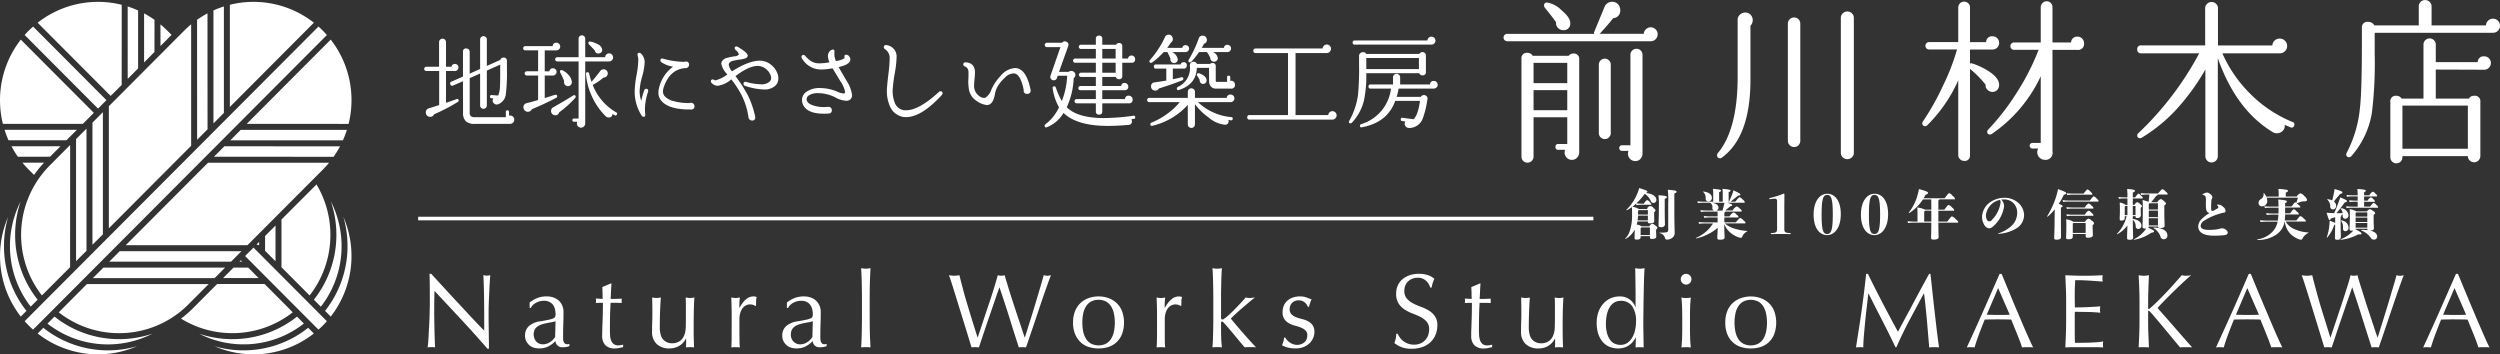 <svg xmlns="http://www.w3.org/2000/svg" width="494" height="70" viewBox="0 0 494 70">
  <rect x="0" y="0" width="494" height="70" fill="#333333" stroke="none"/>
  <defs>
    <style>
      .cls-1 {
        fill: #fff;
        fill-rule: evenodd;
      }
    </style>
  </defs>
  <path id="_000101_title.svg" data-name="000101_title.svg" class="cls-1" d="M1452.23,111.429a20.536,20.536,0,0,1-4.44-12.8h0a20.458,20.458,0,0,1,.81-5.754,19.475,19.475,0,0,0,2.51,19.682Zm2.21,4.469a19.343,19.343,0,0,0,19.65,2.508,20.512,20.512,0,0,1-5.76.823h0a20.476,20.476,0,0,1-12.77-4.457Zm0-6.677a20.559,20.559,0,0,1-4.45-12.8h0a20.669,20.669,0,0,1,1.08-6.6,19.484,19.484,0,0,0,2,20.764Zm1.94,4.723a19.366,19.366,0,0,0,20.75,1.985,20.5,20.5,0,0,1-6.6,1.088h0a20.473,20.473,0,0,1-12.76-4.46Zm4.47-11.145-5.57,5.579a19.462,19.462,0,0,1,1.56-25.689l4.02-4.043Zm3.24-3.247-2.06,2.057V77.479l2.06-2.058V99.552Zm3.24-3.246-2.06,2.056V74.232l2.06-2.066V96.306Zm17.44-17.5-16.26,16.308V70.986l14.89-14.93c0.44-.441.9-0.857,1.37-1.247v24Zm1.18-1.181,2.06-2.066L1488,52.64a20.429,20.429,0,0,0-2.06,1.269Zm3.23-3.237,2.06-2.077V51.275a20.531,20.531,0,0,0-2.06.78V74.388Zm3.24-3.25,16.6-16.652a19.335,19.335,0,0,0-16.6-3.543V71.138Zm23.46,3.345a19.441,19.441,0,0,0-3.53-16.659l-16.6,16.655Zm-27.65,31.651-4,4.016a19.328,19.328,0,0,1-25.62,1.568l5.56-5.582Zm3.24-3.247-2.06,2.067-24.06,0,2.07-2.07h24.05Zm3.24-3.249-2.06,2.068h-24.06l2.06-2.068h24.06Zm17.31-17.479q-0.585.7-1.23,1.358l-14.9,14.94-24.05,0,16.26-16.3h23.92Zm2.17-3.246a19.956,19.956,0,0,1-1.27,2.066l-23.65-.006,2.07-2.067Zm1.36-3.25a19.632,19.632,0,0,1-.79,2.068h-22.25l2.05-2.064Zm-62.02,39.476,58.06-58.216c-0.26-.292-0.52-0.587-0.8-0.867s-0.57-.549-0.86-0.808l-58.06,58.221c0.26,0.293.52,0.579,0.8,0.86S1453.24,114.879,1453.53,115.139Zm54.36-.366a20.437,20.437,0,0,1-12.76,4.457h0a20.582,20.582,0,0,1-5.74-.813,19.335,19.335,0,0,0,19.63-2.52Zm4.46-2.213a19.475,19.475,0,0,0,2.5-19.709,20.639,20.639,0,0,1,.82,5.78h0a20.588,20.588,0,0,1-4.44,12.8Zm-6.66,0a20.447,20.447,0,0,1-12.76,4.458h0a20.529,20.529,0,0,1-6.58-1.078,19.323,19.323,0,0,0,20.7-2.009Zm4.71-1.954a19.51,19.51,0,0,0,1.98-20.805,20.534,20.534,0,0,1,1.09,6.619h0a20.593,20.593,0,0,1-4.45,12.8Zm-20.5-4.482,9.39,0,5.56,5.586a19.353,19.353,0,0,1-22.08,1.252,21.243,21.243,0,0,0,2.29-1.982Zm3.24-3.244h2.91l2.05,2.064-7.02,0Zm1.45-1.45,0.27,0.266h-0.55Zm-40.86-16.862-1.06-1.052c-0.44-.442-0.85-0.9-1.24-1.371l4.28,0A20.712,20.712,0,0,0,1453.73,84.569Zm3.16-3.6,2.06-2.068-9.68,0a18.3,18.3,0,0,0,1.26,2.066h6.36Zm3.23-3.246,2.07-2.068h-14.28a19.518,19.518,0,0,0,.77,2.065Zm3.25-3.245,2.17-2.181-14.43-14.466a19.48,19.48,0,0,0-3.54,16.643Zm5.5-5.522,2.17-2.168,0.01-15.841a19.316,19.316,0,0,0-16.61,3.543Zm40.67,17.489a19.477,19.477,0,0,1-1.36,21.94l-5.56-5.579V93.379Zm-8.1,8.123v7.057l-2.07-2.075,0.01-2.922Zm-3.24,3.247v0.653l-0.52-.175Zm-19.49-38.719-0.01-4.272c0.47,0.387.92,0.8,1.36,1.235l0.84,0.837Zm-3.24,3.246v-9.7a20.391,20.391,0,0,1,2.06,1.277l-0.01,6.358Zm-3.24,3.248V51.277a19.537,19.537,0,0,1,2.06.795V63.521Zm24.86,33.336-1.66,1.665,14.5,14.551c0.29-.26.58-0.529,0.86-0.81s0.55-.566.8-0.86Zm-30.72-27.465,1.66-1.667-14.49-14.538c-0.29.259-.59,0.523-0.87,0.8s-0.54.567-.8,0.86Zm71.22-8.125a0.7,0.7,0,0,1-.2.488,0.66,0.66,0,0,1-.5.208h-1.76v6.288c1.49-.517,2.22-0.777,2.18-0.777a0.293,0.293,0,0,1,.32.338,0.28,0.28,0,0,1-.16.259,35.077,35.077,0,0,1-4.7,2.446,0.791,0.791,0,0,1-.78.5,0.816,0.816,0,0,1-.6-0.238,0.78,0.78,0,0,1-.25-0.6,0.82,0.82,0,0,1,.63-0.854q0.735-.22,2.01-0.637V64.028h-2.52a0.418,0.418,0,1,1,0-.835h2.5V58.319a0.636,0.636,0,0,1,.21-0.478,0.665,0.665,0,0,1,.48-0.2,0.649,0.649,0,0,1,.48.2,0.664,0.664,0,0,1,.2.478v4.874h1.09a0.626,0.626,0,0,1,.67-0.557,0.674,0.674,0,0,1,.5.2A0.683,0.683,0,0,1,1537.59,63.333Zm11.03,10.306a0.779,0.779,0,0,1-.25.6,0.857,0.857,0,0,1-.61.239h-6.88a2.653,2.653,0,0,1-1.84-.517,2.325,2.325,0,0,1-.54-1.73l-0.02-6.187-1.94.855a0.363,0.363,0,0,1-.54-0.219,0.368,0.368,0,0,1,.22-0.557l2.26-.994V60.229a0.579,0.579,0,0,1,.65-0.656,0.662,0.662,0,0,1,.48.189,0.629,0.629,0,0,1,.2.467v4.317l2.06-.916V57.8a0.629,0.629,0,0,1,.2-0.467,0.662,0.662,0,0,1,.48-0.189,0.626,0.626,0,0,1,.45.189,0.594,0.594,0,0,1,.2.467v5.232l2.66-1.194a0.628,0.628,0,0,1,.64-0.458,0.6,0.6,0,0,1,.67.677v1.592a34.905,34.905,0,0,1-.2,4.815,2.409,2.409,0,0,1-1.57,2.147,0.684,0.684,0,0,1-.23.041,0.8,0.8,0,0,1-.58-0.23,0.728,0.728,0,0,1-.24-0.547,0.839,0.839,0,0,1,.14-0.437l-0.36-.019a0.286,0.286,0,0,1-.29-0.359,0.258,0.258,0,0,1,.33-0.278l1.27,0.1a5.318,5.318,0,0,0,.36-1.949c0.03-.451.04-1.539,0.04-3.263v-0.9l-2.64,1.174v6.9a0.592,0.592,0,0,1-.2.467,0.627,0.627,0,0,1-.45.189,0.662,0.662,0,0,1-.48-0.189,0.627,0.627,0,0,1-.2-0.467V64.527l-2.06.914v6.785a0.889,0.889,0,0,0,.28.776,1.5,1.5,0,0,0,.83.159h6.03V72.106a0.32,0.32,0,0,1,.64,0v0.755a0.564,0.564,0,0,1,.21-0.039A0.818,0.818,0,0,1,1548.62,73.638Zm9.08-14.445a0.749,0.749,0,0,1-.76.757h-2.3v4.137h0.93a0.642,0.642,0,0,1,.7-0.6,0.672,0.672,0,0,1,.5.209,0.687,0.687,0,0,1,.21.507,0.7,0.7,0,0,1-.21.5,0.656,0.656,0,0,1-.5.219h-1.63V69.38c0.37-.12.75-0.239,1.13-0.357a7.121,7.121,0,0,1,1.01-.3,0.275,0.275,0,0,1,.32.3,0.327,0.327,0,0,1-.22.318q-2.175,1.153-4.8,2.248a0.825,0.825,0,0,1-.77.5,0.842,0.842,0,0,1-.62-0.258,0.854,0.854,0,0,1-.26-0.617,0.789,0.789,0,0,1,.68-0.835q1.245-.32,2.22-0.617V64.923h-2.22a0.418,0.418,0,1,1,0-.835h2.22V59.951h-2.52a0.418,0.418,0,1,1,0-.835h5.4a0.667,0.667,0,0,1,.75-0.676,0.7,0.7,0,0,1,.52.228A0.77,0.77,0,0,1,1557.7,59.194Zm2.95,10.167a20.161,20.161,0,0,1-3.17,2.844,0.731,0.731,0,0,1-.96.537,0.8,0.8,0,0,1-.51-0.367,0.811,0.811,0,0,1-.1-0.628,0.731,0.731,0,0,1,.36-0.517q2.16-1.212,3.97-2.347a0.308,0.308,0,0,1,.21-0.08,0.274,0.274,0,0,1,.3.319A0.359,0.359,0,0,1,1560.65,69.361Zm7.5-8.018a0.755,0.755,0,0,1-.24.568,0.8,0.8,0,0,1-.57.228h-4.7V74.373a0.808,0.808,0,0,1-.24.6,0.817,0.817,0,0,1-1.33-.915h-0.68a0.319,0.319,0,0,1,0-.637h0.94V62.139h-4.19a0.418,0.418,0,1,1,0-.835h4.19V57.643a0.631,0.631,0,0,1,.65-0.656,0.639,0.639,0,0,1,.47.189,0.659,0.659,0,0,1,.19.467V61.3h3.94a0.733,0.733,0,0,1,.23-0.527,0.755,0.755,0,0,1,.55-0.23A0.8,0.8,0,0,1,1568.15,61.343ZM1560,66.2a0.788,0.788,0,0,1-.19.566,0.78,0.78,0,0,1-1.36-.507,0.607,0.607,0,0,1,.04-0.219,15.706,15.706,0,0,0-.79-1.711,0.469,0.469,0,0,1-.04-0.2,0.249,0.249,0,0,1,.29-0.279,0.432,0.432,0,0,1,.18.039,3.761,3.761,0,0,1,1.32,1.045A2.326,2.326,0,0,1,1560,66.2Zm8.88,6.445a0.276,0.276,0,0,1-.43.12c-0.15-.079-0.29-0.166-0.44-0.258a0.65,0.65,0,0,1-.73.7,0.843,0.843,0,0,1-.62-0.258,13.149,13.149,0,0,1-2.66-3.82,12.781,12.781,0,0,1-1.21-4.5,0.279,0.279,0,0,1,.3-0.359,0.335,0.335,0,0,1,.34.278,12.327,12.327,0,0,0,.46,1.631q1.065-1.273,1.74-2.168a0.818,0.818,0,1,1,1.21,1.093,0.77,0.77,0,0,1-.59.219,10.718,10.718,0,0,1-2.13,1.453,10.705,10.705,0,0,0,4.65,5.431A0.278,0.278,0,0,1,1568.88,72.643Zm-2.89-12.851a0.668,0.668,0,0,1-.64.755,0.655,0.655,0,0,1-.81-0.576c-0.48-.5-0.86-0.9-1.15-1.194a0.429,0.429,0,0,1-.12-0.279c0-.225.13-0.319,0.4-0.278a4.158,4.158,0,0,1,1.41.5A1.433,1.433,0,0,1,1565.99,59.792Zm9.07,8.336a11.145,11.145,0,0,0-.62,3.461,7.351,7.351,0,0,0,.06.955c0.04,0.359-.07.537-0.33,0.537a0.491,0.491,0,0,1-.4-0.278,8.689,8.689,0,0,1-1.35-4.894,19.2,19.2,0,0,1,.36-3.063,18.882,18.882,0,0,0,.35-3.044,2.435,2.435,0,0,0-.07-0.557,1.78,1.78,0,0,1-.08-0.418,0.334,0.334,0,0,1,.35-0.4,0.487,0.487,0,0,1,.34.16,2.347,2.347,0,0,1,.71,1.77,11.928,11.928,0,0,1-.49,2.756,12.131,12.131,0,0,0-.5,2.854,5.955,5.955,0,0,0,.32,1.951,16.394,16.394,0,0,1,.58-2.05,0.409,0.409,0,0,1,.41-0.318,0.345,0.345,0,0,1,.38.4A1.284,1.284,0,0,1,1575.06,68.128Zm9.17,2.844a0.61,0.61,0,0,1-.72.656c-2.94.041-4.89-.55-5.87-1.77a2.447,2.447,0,0,1-.54-1.572,4.1,4.1,0,0,1,.16-1.055,7.248,7.248,0,0,1,2.74-4.057,5.682,5.682,0,0,1-2.3-.876,0.481,0.481,0,0,1-.2-0.378,0.324,0.324,0,0,1,.38-0.359,0.476,0.476,0,0,1,.19.041,15.6,15.6,0,0,0,4.19.617,0.573,0.573,0,0,1,.26-0.06,0.559,0.559,0,0,1,.63.636,0.638,0.638,0,0,1-.71.657q-3.12.218-4.33,3.919a2.648,2.648,0,0,0-.11.7,1.512,1.512,0,0,0,.27.854,3.527,3.527,0,0,0,1.88,1.065,10.935,10.935,0,0,0,3.12.368,0.755,0.755,0,0,1,.28-0.06,0.69,0.69,0,0,1,.47.189A0.626,0.626,0,0,1,1584.23,70.972Zm16.34-6.585a2.78,2.78,0,0,1,.23,1.114,1.938,1.938,0,0,1-.49,1.334,3.111,3.111,0,0,1-2.42.835,12.3,12.3,0,0,1-3.65-.7,0.4,0.4,0,0,1-.32-0.4,0.352,0.352,0,0,1,.4-0.4,0.71,0.71,0,0,1,.16.02,10.685,10.685,0,0,0,2.81.458,2.362,2.362,0,0,0,1.83-.557,0.971,0.971,0,0,0,.26-0.676,1.775,1.775,0,0,0-.16-0.676,2.869,2.869,0,0,0-.9-1.134,2.577,2.577,0,0,0-1.48-.577q-1.755-.079-4.51,2.009a29.848,29.848,0,0,1,2.4,3.7,17.781,17.781,0,0,1,1.47,4.2,0.667,0.667,0,0,1,.04.239,0.576,0.576,0,0,1-.67.636,0.708,0.708,0,0,1-.68-0.736,14.468,14.468,0,0,0-1.29-4.158,19.466,19.466,0,0,0-2.1-3.242,5.179,5.179,0,0,1-2.64,1.273,1.7,1.7,0,0,1-1.21-.516,0.471,0.471,0,0,1-.18-0.359,0.336,0.336,0,0,1,.38-0.378,0.54,0.54,0,0,1,.27.09,0.5,0.5,0,0,0,.26.088,6.51,6.51,0,0,0,2.35-1.174,4.217,4.217,0,0,1-1.2-2.089,1.122,1.122,0,0,1,.06-0.357,1.526,1.526,0,0,1,1.06-.817,14.862,14.862,0,0,1,1.52-.318,1.139,1.139,0,0,0,.84-0.359,1.669,1.669,0,0,0-.68-0.9,0.5,0.5,0,0,1-.16-0.338,0.309,0.309,0,0,1,.36-0.338,0.54,0.54,0,0,1,.24.06q2.085,1.235,1.98,1.79a0.664,0.664,0,0,1-.49.5,5.278,5.278,0,0,1-1.09.238,9.728,9.728,0,0,0-1.29.239,1.205,1.205,0,0,0-.84.538,1.043,1.043,0,0,0-.04.258,2.774,2.774,0,0,0,.64,1.293c2.25-1.445,4.12-2.149,5.63-2.109a3.506,3.506,0,0,1,2.09.8A3.953,3.953,0,0,1,1600.57,64.387Zm13.56,5.511a4.815,4.815,0,0,1-2.08-.656,7.471,7.471,0,0,0-3.41-.835,3.187,3.187,0,0,0-1.77.417,0.943,0.943,0,0,0-.48.757c0,0.571.46,0.994,1.37,1.273a6.487,6.487,0,0,0,1.99.3q0.4,0,.87-0.041a0.649,0.649,0,0,1,.75.657,0.581,0.581,0,0,1-.61.656c-0.33.027-.65,0.039-0.95,0.039q-3.48,0-4.21-1.969a1.9,1.9,0,0,1-.12-0.677,1.974,1.974,0,0,1,.85-1.671,4.531,4.531,0,0,1,2.7-.755,8.892,8.892,0,0,1,3.42.716,3.511,3.511,0,0,0,1.23.359,0.268,0.268,0,0,0,.31-0.3,5.175,5.175,0,0,0-.89-2.05l-1.59-2.626a12.877,12.877,0,0,1-2.2.239,4.332,4.332,0,0,1-3.85-2.209,0.484,0.484,0,0,1-.08-0.258,0.345,0.345,0,0,1,.38-0.4,0.488,0.488,0,0,1,.36.178,4.942,4.942,0,0,0,1.33,1.145,3.125,3.125,0,0,0,1.5.327,13.214,13.214,0,0,0,1.95-.2,3.292,3.292,0,0,1-.3-1.233,1.338,1.338,0,0,1,.69-1.214,0.469,0.469,0,0,1,.26-0.079c0.27,0,.38.159,0.34,0.477a3.388,3.388,0,0,0,.3,1.811c1.12-.226,1.69-0.465,1.7-0.716-0.09-.371.02-0.557,0.32-0.557a0.754,0.754,0,0,1,.61.378,0.945,0.945,0,0,1,.2.7c-0.09.583-.86,1.04-2.32,1.372q0.795,1.353,1.59,2.726a6.621,6.621,0,0,1,1.07,2.745A1.063,1.063,0,0,1,1614.13,69.9Zm18.98-1.134q-4.02,4.377-7.08,4.376a3.228,3.228,0,0,1-1.35-.278,3.5,3.5,0,0,1-1.85-1.91,7.454,7.454,0,0,1-.57-3.4q0.045-.876.3-3.024a26.016,26.016,0,0,0,.24-3,2.062,2.062,0,0,0-.94-1.831,0.49,0.49,0,0,1-.22-0.4,0.4,0.4,0,0,1,.16-0.319,0.461,0.461,0,0,1,.4-0.06,2.252,2.252,0,0,1,1.97,2.308,21.279,21.279,0,0,1-.34,3.124,29.281,29.281,0,0,0-.42,3.162,6.355,6.355,0,0,0,.42,2.846,2.248,2.248,0,0,0,2.2,1.432q2.565,0,6.49-3.62a0.434,0.434,0,0,1,.31-0.14,0.371,0.371,0,0,1,.42.418A0.448,0.448,0,0,1,1633.11,68.763Zm17.53-1.034a0.632,0.632,0,0,1-.67.815,0.618,0.618,0,0,1-.68-0.755c-0.41-2.056-1.02-3.15-1.84-3.283a2.408,2.408,0,0,0-1.9.856,7.385,7.385,0,0,0-1.47,1.809,5,5,0,0,0-.5,1.513q-0.375,2.068-1.59,2.069a4.315,4.315,0,0,1-2.1-.876,3.322,3.322,0,0,1-1.41-2.088,9.626,9.626,0,0,1-.12-2.349c0.02-.689.02-1.127,0-1.312a1.082,1.082,0,0,0-.67-1,0.407,0.407,0,0,1-.34-0.417,0.376,0.376,0,0,1,.48-0.379,1.837,1.837,0,0,1,1.39.558,2.224,2.224,0,0,1,.43,1.471,11.363,11.363,0,0,1-.08,1.224c-0.05.538-.08,0.939-0.08,1.2a2.4,2.4,0,0,0,.98,2.169,1.546,1.546,0,0,0,1.19.378,3.028,3.028,0,0,0,1.25-1.671,9.757,9.757,0,0,1,1.86-2.726,4,4,0,0,1,2.78-1.491Q1649.77,63.452,1650.64,67.73Zm20.68,5.41a0.284,0.284,0,0,1-.28.359c-0.16.014-.31,0.034-0.47,0.06a1.12,1.12,0,0,1,.1.418,0.661,0.661,0,0,1-.72.7q-2.22.2-4.02,0.2c-4.1,0-7.03-.856-8.77-2.567a6.741,6.741,0,0,1-3.34,2.846,0.275,0.275,0,0,1-.29-0.041,0.35,0.35,0,0,1,.01-0.537,8.634,8.634,0,0,0,2.72-3.382,10.313,10.313,0,0,1-1.25-3.76,0.285,0.285,0,0,1,.32-0.378,0.3,0.3,0,0,1,.3.219,13.513,13.513,0,0,0,1.19,2.685,15.273,15.273,0,0,0,1.05-4.993H1656l-0.15.437a0.626,0.626,0,0,1-.64.458,0.638,0.638,0,0,1-.47-0.2,0.622,0.622,0,0,1-.2-0.477,0.667,0.667,0,0,1,.04-0.239l1.96-5.63h-2.68a0.438,0.438,0,0,1,0-.875h3.02a0.606,0.606,0,0,1,.77-0.219,0.624,0.624,0,0,1,.48.636,0.74,0.74,0,0,1-.04.219l-1.83,5.114h1.91a0.759,0.759,0,0,1,.51-0.179,0.816,0.816,0,0,1,.57.228,0.764,0.764,0,0,1,.25.568,0.829,0.829,0,0,1-.34.636,15.082,15.082,0,0,1-1.37,5.75q2.16,2.129,7.34,2.128a43.4,43.4,0,0,0,5.83-.458A0.281,0.281,0,0,1,1671.32,73.14Zm-0.02-11.459a0.637,0.637,0,0,1-.73.716h-1.81V65a0.579,0.579,0,0,1-.65.656,0.589,0.589,0,0,1-.62-0.456h-2.68v1.79h3.73a0.643,0.643,0,0,1,.7-0.6,0.677,0.677,0,0,1,.5.209,0.69,0.69,0,0,1,.21.508,0.659,0.659,0,0,1-.77.716h-4.37V69.58h4.49a0.667,0.667,0,0,1,.75-0.676,0.738,0.738,0,0,1,.53.219,0.723,0.723,0,0,1,.23.537,0.679,0.679,0,0,1-.78.756h-5.22v1.592a0.559,0.559,0,0,1-.63.636,0.567,0.567,0,0,1-.64-0.636V70.415h-3.78a0.418,0.418,0,1,1,0-.835h3.78V67.829h-3.07a0.418,0.418,0,0,1,0-.835h3.07V65.2h-2.93a0.418,0.418,0,1,1,0-.837h2.93V62.4h-4.06a0.418,0.418,0,1,1,0-.835h4.06V59.672h-2.93a0.418,0.418,0,1,1,0-.835h2.93V57.682a0.566,0.566,0,0,1,.64-0.636,0.559,0.559,0,0,1,.63.636v1.155h2.72a0.637,0.637,0,0,1,.58-0.338,0.579,0.579,0,0,1,.65.656v2.407h1.13a0.706,0.706,0,0,1,1.2-.387A0.687,0.687,0,0,1,1671.3,61.681Zm-3.85-.119V59.672h-2.64v1.889h2.64Zm0,2.805V62.4h-2.64v1.97h2.64Zm23.47,5.073a0.73,0.73,0,0,1-.22.517,0.743,0.743,0,0,1-.54.219h-6.45a10.951,10.951,0,0,0,6.61,2.964,0.269,0.269,0,0,1,.26.359,0.287,0.287,0,0,1-.36.278c-0.14-.027-0.3-0.053-0.48-0.08a0.9,0.9,0,0,1,.04.28,0.626,0.626,0,0,1-.2.477,0.7,0.7,0,0,1-.49.2,5.988,5.988,0,0,1-3.31-1.472,12.028,12.028,0,0,1-2.66-2.607v4a0.658,0.658,0,0,1-.21.5,0.683,0.683,0,0,1-.49.2,0.706,0.706,0,0,1-.5-0.2,0.658,0.658,0,0,1-.21-0.5V70.714a13.549,13.549,0,0,1-7,4.138,0.287,0.287,0,0,1-.4-0.318,0.293,0.293,0,0,1,.22-0.3,14.025,14.025,0,0,0,3.09-1.73,12.954,12.954,0,0,0,2.5-2.328h-6.01a0.418,0.418,0,1,1,0-.835h7.6V68.147a0.658,0.658,0,0,1,.21-0.5,0.711,0.711,0,0,1,.5-0.2,0.688,0.688,0,0,1,.49.2,0.658,0.658,0,0,1,.21.5v1.194h6.29a0.67,0.67,0,0,1,.75-0.656,0.743,0.743,0,0,1,.54.219A0.753,0.753,0,0,1,1690.92,69.44Zm-8.95-9.848a0.665,0.665,0,0,1-.21.488,0.694,0.694,0,0,1-.51.209h-2.62a1.973,1.973,0,0,1,1.1,1.432,0.72,0.72,0,0,1-.21.518,0.705,0.705,0,0,1-.53.219,0.676,0.676,0,0,1-.55-0.267,0.709,0.709,0,0,1-.16-0.607,10.6,10.6,0,0,0-.52-1.114,0.227,0.227,0,0,1-.04-0.179h-0.77a15.02,15.02,0,0,1-2.28,2.048,0.415,0.415,0,0,1-.22.08,0.283,0.283,0,0,1-.32-0.318,0.357,0.357,0,0,1,.1-0.239,18.606,18.606,0,0,0,2.96-4.516,0.753,0.753,0,0,1,.75-0.5,0.776,0.776,0,0,1,.58.258,0.889,0.889,0,0,1,.23.6,0.769,0.769,0,0,1-.37.7c-0.2.306-.45,0.657-0.74,1.055h2.98a0.613,0.613,0,0,1,.65-0.538,0.674,0.674,0,0,1,.5.2A0.661,0.661,0,0,1,1681.97,59.592Zm-0.46,3.322a0.56,0.56,0,0,1-.63.637h-2.13V65.66q0.9-.179,1.65-0.378a0.286,0.286,0,0,1,.42.318,0.291,0.291,0,0,1-.22.278q-2.25.876-4.62,1.612a0.76,0.76,0,0,1-.7.417,0.8,0.8,0,0,1-.45-0.139,0.742,0.742,0,0,1-.38-0.676,0.733,0.733,0,0,1,.69-0.816c0.81-.106,1.58-0.225,2.32-0.357V63.551h-2.04a0.362,0.362,0,0,1-.42-0.4,0.371,0.371,0,0,1,.42-0.418h4.88a0.544,0.544,0,0,1,.58-0.437A0.551,0.551,0,0,1,1681.51,62.914Zm9.52,3.82a0.7,0.7,0,0,1-.81.776h-2.96a1.268,1.268,0,0,1-.97-0.407,1.535,1.535,0,0,1-.37-1.084l-0.02-2.607h-2.41q-0.09,3.244-3.51,4.357a0.3,0.3,0,0,1-.14.039,0.271,0.271,0,0,1-.29-0.318,0.349,0.349,0,0,1,.2-0.319,4.076,4.076,0,0,0,2.4-3.64c0-.159-0.01-0.325-0.02-0.5a0.7,0.7,0,0,1,.18-0.607,0.694,0.694,0,0,1,.53-0.228,0.718,0.718,0,0,1,.68.437h2.59a0.605,0.605,0,0,1,.44-0.179,0.592,0.592,0,0,1,.68.657v2.844a0.189,0.189,0,0,0,.21.219h2.03v-0.9a0.276,0.276,0,0,1,.31-0.318,0.279,0.279,0,0,1,.32.318v0.7a0.781,0.781,0,0,1,.72.2A0.773,0.773,0,0,1,1691.03,66.734Zm-0.77-7.161a0.715,0.715,0,0,1-.71.716h-2.88a1.52,1.52,0,0,1,.97,1.174,0.694,0.694,0,0,1-.28.566,0.746,0.746,0,0,1-1.21-.626,9.17,9.17,0,0,0-.65-1.114h-1.57a14.833,14.833,0,0,1-1.55,1.93,0.3,0.3,0,0,1-.23.1,0.271,0.271,0,0,1-.32-0.3,0.355,0.355,0,0,1,.04-0.179,23.587,23.587,0,0,0,2-4.237,0.745,0.745,0,0,1,.78-0.557,0.771,0.771,0,0,1,.75.477,0.93,0.93,0,0,1,.08.359,0.752,0.752,0,0,1-.56.755q-0.18.359-.45,0.816h4.38a0.643,0.643,0,0,1,.7-0.6A0.716,0.716,0,0,1,1690.26,59.573Zm-4.84,6.326a0.664,0.664,0,0,1-.2.478,0.643,0.643,0,0,1-.47.2,0.663,0.663,0,0,1-.53-0.239,0.6,0.6,0,0,1-.15-0.536c-0.22-.385-0.39-0.656-0.5-0.817a0.306,0.306,0,0,1,.05-0.456,0.358,0.358,0,0,1,.31-0.06C1684.92,64.824,1685.42,65.3,1685.42,65.9Zm25.7,6.9a0.839,0.839,0,0,1-.25.577,0.822,0.822,0,0,1-.61.259h-16.35a0.4,0.4,0,0,1-.45-0.458,0.393,0.393,0,0,1,.45-0.439h7.6V60.487h-6.41a0.457,0.457,0,0,1,0-.914h13.24a0.762,0.762,0,0,1,.27-0.547,0.794,0.794,0,0,1,.56-0.23,0.834,0.834,0,0,1,.83.837,0.81,0.81,0,0,1-.25.606,0.848,0.848,0,0,1-.6.248H1703V72.742h6.47a0.778,0.778,0,0,1,.26-0.557,0.789,0.789,0,0,1,.55-0.219,0.809,0.809,0,0,1,.59.249A0.829,0.829,0,0,1,1711.12,72.8Zm17.64-8.594a0.6,0.6,0,0,1-.69.677,0.628,0.628,0,0,1-.63-0.417h-10.46a24.318,24.318,0,0,1-.44,5.292,9.706,9.706,0,0,1-2.38,4.455,0.413,0.413,0,0,1-.32.159,0.261,0.261,0,0,1-.29-0.3,0.256,0.256,0,0,1,.04-0.159,14.4,14.4,0,0,0,1.74-5.054,52.6,52.6,0,0,0,.22-6.047V61a0.614,0.614,0,0,1,.25-0.488,0.842,0.842,0,0,1,.57-0.208,0.685,0.685,0,0,1,.61.357h10.49a0.681,0.681,0,0,1,1.29.318v3.223Zm1.89-6.187a0.755,0.755,0,0,1-.24.568,0.8,0.8,0,0,1-.57.228H1714.7a0.362,0.362,0,0,1-.42-0.4A0.37,0.37,0,0,1,1714.7,58h14.36a0.867,0.867,0,0,1,.25-0.547A0.8,0.8,0,0,1,1730.65,58.02Zm0.44,8.734a0.7,0.7,0,0,1-.24.536,0.807,0.807,0,0,1-.56.219h-6.92a10.393,10.393,0,0,1-.4,1.631h4.78a0.722,0.722,0,0,1,1.15-.129,0.638,0.638,0,0,1,.16.587,17.535,17.535,0,0,1-.87,3.661,2.865,2.865,0,0,1-2.8,2.029,0.848,0.848,0,0,1-.59-0.269,0.794,0.794,0,0,1-.24-0.567,0.765,0.765,0,0,1,.14-0.437l-0.64-.1a0.288,0.288,0,0,1-.27-0.359,0.276,0.276,0,0,1,.35-0.278l2.15,0.278c0.6-.49,1.04-1.7,1.3-3.621h-4.9c-1.01,2.852-3.21,4.59-6.58,5.213a0.272,0.272,0,0,1-.38-0.3,0.36,0.36,0,0,1,.3-0.338,8.361,8.361,0,0,0,5.83-7h-4.03a0.367,0.367,0,0,1-.41-0.417,0.359,0.359,0,0,1,.41-0.4h4.43V65.3a0.691,0.691,0,0,1,.21-0.508,0.666,0.666,0,0,1,.48-0.209,0.7,0.7,0,0,1,.51.209,0.691,0.691,0,0,1,.21.508v1.392h5.91a0.675,0.675,0,0,1,.75-0.7,0.749,0.749,0,0,1,.54.219A0.758,0.758,0,0,1,1731.09,66.754Zm-3.71-3.1V61.462h-10.4v2.188h10.4Zm47.17-6.862a1.33,1.33,0,0,1-.4.956,1.352,1.352,0,0,1-.99.4h-28.33a0.731,0.731,0,0,1,0-1.462h17.2a0.44,0.44,0,0,1,0-.417L1764,51.5a1.619,1.619,0,0,1,1.6-1.148,1.51,1.51,0,0,1,1.32.765,1.6,1.6,0,0,1,.24.869,1.456,1.456,0,0,1-1.39,1.6q-1.065,1.357-2.67,3.094h8.71a1.306,1.306,0,0,1,.43-0.9,1.292,1.292,0,0,1,.92-0.383A1.368,1.368,0,0,1,1774.55,56.788Zm-15.5,23.3a1.471,1.471,0,0,1-.42,1.061,1.379,1.379,0,0,1-1.04.435,1.361,1.361,0,0,1-1.01-.435,1.422,1.422,0,0,1-.41-0.992,1.39,1.39,0,0,1,.1-0.556h-1.35a0.51,0.51,0,0,1-.56-0.591,0.5,0.5,0,0,1,.56-0.557h1.77V73.167h-6.66v7.755a1.189,1.189,0,0,1-.35.869,1.171,1.171,0,0,1-.86.348,1.142,1.142,0,0,1-.84-0.348,1.181,1.181,0,0,1-.34-0.869v-19.3a1.057,1.057,0,0,1,1.21-1.183,1.117,1.117,0,0,1,1.01.591h7.1a1.114,1.114,0,0,1,.91-0.451,1.046,1.046,0,0,1,1.18,1.182V80.086Zm-2.36-13.666v-4h-6.66v4h6.66Zm0,5.356V67.811h-6.66v3.965h6.66Zm0.59-17.248a1.264,1.264,0,0,1-1.29,1.426,1.4,1.4,0,0,1-1.12-.435,1.327,1.327,0,0,1-.4-1.13q-0.6-.9-2.22-2.886a0.77,0.77,0,0,1-.14-0.417,0.523,0.523,0,0,1,.59-0.591,5.111,5.111,0,0,1,2.81,1.478Q1757.28,53.45,1757.28,54.528Zm8.01,21.769a1.144,1.144,0,0,1-.35.834,1.131,1.131,0,0,1-.83.348,1.191,1.191,0,0,1-1.18-1.182V62.769a1.191,1.191,0,0,1,1.18-1.182,1.136,1.136,0,0,1,.83.348,1.149,1.149,0,0,1,.35.834V76.3Zm6.27,3.964a1.644,1.644,0,0,1-.39,1.112,1.317,1.317,0,0,1-1.03.452,1.4,1.4,0,0,1-1.04-.435,1.417,1.417,0,0,1-.41-1.026,1.561,1.561,0,0,1,.1-0.557h-1.28a0.556,0.556,0,1,1,0-1.112h1.66V60.857a1.192,1.192,0,0,1,1.22-1.217,1.136,1.136,0,0,1,.83.348,1.181,1.181,0,0,1,.34.869v19.4Zm21.33-14.535q0,11.337-5.69,15.44a0.488,0.488,0,0,1-.31.1,0.54,0.54,0,0,1-.59-0.626,0.614,0.614,0,0,1,.14-0.383q3.915-4.694,3.92-15.057V53.9a1.325,1.325,0,0,1,.45-1.008,1.488,1.488,0,0,1,1.04-.417,1.407,1.407,0,0,1,1.08.452,1.567,1.567,0,0,1-.04,2.156v10.64Zm9.85,12.067a1.245,1.245,0,0,1-.35.886,1.136,1.136,0,0,1-.86.365,1.239,1.239,0,0,1-1.25-1.251V54.668a1.18,1.18,0,0,1,.36-0.853,1.206,1.206,0,0,1,.89-0.364,1.14,1.14,0,0,1,.86.364,1.211,1.211,0,0,1,.35.853V77.792Zm10.58,2.4a1.17,1.17,0,0,1-.39.887,1.246,1.246,0,0,1-.9.365,1.279,1.279,0,0,1-.9-0.365,1.2,1.2,0,0,1-.38-0.887V53.52a1.2,1.2,0,0,1,.38-0.887,1.279,1.279,0,0,1,.9-0.365,1.245,1.245,0,0,1,.9.365,1.17,1.17,0,0,1,.39.887V80.191Zm28.71-21.7a1.3,1.3,0,0,1-1.28,1.286h-4.48v2.782a0.521,0.521,0,0,1,.42-0.035,13.934,13.934,0,0,1,3.26,1.531c1.39,0.9,2.08,1.808,2.08,2.711a1.444,1.444,0,0,1-.36.974,1.266,1.266,0,0,1-.99.417,1.431,1.431,0,0,1-.99-0.451,1.122,1.122,0,0,1-.33-0.974,20.356,20.356,0,0,0-3.09-3.13V80.643a1.028,1.028,0,0,1-1.18,1.148,1.106,1.106,0,0,1-.79-0.332,1.088,1.088,0,0,1-.35-0.816V65.865a29.052,29.052,0,0,1-6.14,8.9,0.563,0.563,0,0,1-.97-0.382,0.676,0.676,0,0,1,.11-0.348,51.119,51.119,0,0,0,4.02-7.164,43.523,43.523,0,0,0,2.74-7.093h-5.52a0.73,0.73,0,0,1,0-1.46h5.76V51.468a1.09,1.09,0,0,1,.35-0.816,1.1,1.1,0,0,1,.79-0.33,1.17,1.17,0,0,1,.84.33,1.081,1.081,0,0,1,.34.816v6.851h3.19a1.143,1.143,0,0,1,1.29-1.148,1.251,1.251,0,0,1,.9.382A1.3,1.3,0,0,1,1842.03,58.493Zm16.78,0.069a1.166,1.166,0,0,1-1.35,1.286h-4.89V79.982a1.365,1.365,0,0,1-1.49,1.6,1.506,1.506,0,0,1-1.52-1.5,1.374,1.374,0,0,1,.2-0.729h-1.14a0.557,0.557,0,1,1,0-1.114h1.63V65.065a28.109,28.109,0,0,1-9.68,11.406,0.648,0.648,0,0,1-.34.1,0.48,0.48,0,0,1-.56-0.522,0.562,0.562,0,0,1,.18-0.418,46.6,46.6,0,0,0,5.77-7.492,46.442,46.442,0,0,0,4.21-8.294h-4.85a0.73,0.73,0,0,1,0-1.46h5.27V51.434a1.191,1.191,0,0,1,1.18-1.183,1.077,1.077,0,0,1,.81.348,1.172,1.172,0,0,1,.33.835v6.955h3.68a1.16,1.16,0,0,1,1.28-1.148,1.215,1.215,0,0,1,.9.383A1.255,1.255,0,0,1,1858.81,58.562Zm41.51,16.274a0.494,0.494,0,0,1-.73.312c-0.39-.162-0.77-0.325-1.14-0.486a1.319,1.319,0,0,1-.38,1.182,1.618,1.618,0,0,1-1.18.486,1.437,1.437,0,0,1-.76-0.208q-7.29-4.383-10.89-14.64V80.851a1.239,1.239,0,0,1-1.25,1.252,1.167,1.167,0,0,1-.85-0.365,1.216,1.216,0,0,1-.36-0.887V63.743a44.408,44.408,0,0,1-5.55,7.685,31.3,31.3,0,0,1-7.01,5.772,0.6,0.6,0,0,1-.31.1,0.508,0.508,0,0,1-.59-0.556,0.528,0.528,0,0,1,.21-0.418,61.592,61.592,0,0,0,12.03-15.787h-11.44a0.708,0.708,0,0,1-.8-0.8,0.693,0.693,0,0,1,.8-0.765h12.62V51.642a1.193,1.193,0,0,1,.38-0.886,1.254,1.254,0,0,1,1.77,0,1.157,1.157,0,0,1,.38.886v7.338h10.75a1.442,1.442,0,0,1,.45-0.974,1.458,1.458,0,0,1,1.01-.382,1.46,1.46,0,0,1,0,2.92h-11.34a26.116,26.116,0,0,0,5.48,7.963,25.266,25.266,0,0,0,8.39,5.6A0.494,0.494,0,0,1,1900.32,74.836ZM1941,55.085a1.368,1.368,0,0,1-1.39,1.391h-23.37v4.137a80.913,80.913,0,0,1-.56,11.718,17.145,17.145,0,0,1-4.05,8.519,0.539,0.539,0,0,1-.42.209,0.509,0.509,0,0,1-.59-0.557,0.709,0.709,0,0,1,.07-0.277,23.9,23.9,0,0,0,2.64-8.938q0.375-3.268.38-12.762v-2.99a1.088,1.088,0,0,1,1.25-1.217,1.374,1.374,0,0,1,1.21.7h8.78V51.225a1.174,1.174,0,0,1,.36-0.852,1.2,1.2,0,0,1,.88-0.365,1.246,1.246,0,0,1,.9.365,1.132,1.132,0,0,1,.39.852v3.791h10.75a1.345,1.345,0,0,1,.43-0.94,1.315,1.315,0,0,1,.95-0.382,1.3,1.3,0,0,1,.99.417A1.351,1.351,0,0,1,1941,55.085Zm-1.8,7.372a1.311,1.311,0,0,1-.38.921,1.257,1.257,0,0,1-.94.4l-9.57-.035v5.738h6.55a1.119,1.119,0,0,1,1.01-.556,1.091,1.091,0,0,1,1.25,1.217V80.851a1.255,1.255,0,0,1-1.22,1.217,1.228,1.228,0,0,1-.88-0.348,1.166,1.166,0,0,1-.37-0.869h-12.93V81.06a1.189,1.189,0,0,1-.35.869,1.135,1.135,0,0,1-.83.348,1.147,1.147,0,0,1-.87-0.365,1.2,1.2,0,0,1-.34-0.852V70.142a1.071,1.071,0,0,1,1.21-1.217,1.176,1.176,0,0,1,1.01.556h4.33V58.805a1.215,1.215,0,0,1,2.43,0v3.477h8.29a1.135,1.135,0,0,1,1.28-1.148A1.3,1.3,0,0,1,1939.2,62.457Zm-4.55,16.934V70.872h-12.93v8.519h12.93Zm-396.41,33.855c-1.79-1.93-3.59-3.851-5.38-5.761-0.01.387-.03,0.906-0.04,1.557s-0.02,1.536-.02,2.657c0,0.291,0,.652.01,1.08s0.01,0.88.02,1.35,0.02,0.948.03,1.433,0.03,0.933.04,1.349,0.03,0.778.04,1.09,0.03,0.522.04,0.633a5.722,5.722,0,0,0-.72-0.042,6.574,6.574,0,0,0-.77.042c0.03-.138.06-0.395,0.1-0.768s0.06-.821.09-1.34,0.06-1.082.09-1.691,0.07-1.218.09-1.828,0.03-1.2.05-1.785,0.02-1.1.02-1.558c0-1.328,0-2.469-.01-3.426s-0.03-1.666-.05-2.138h0.33l2.7,2.938c0.96,1.045,1.91,2.076,2.86,3.093s1.84,1.981,2.69,2.887,1.59,1.679,2.23,2.314V112.51c0-1.454-.02-2.869-0.04-4.246s-0.06-2.675-.13-3.893a3,3,0,0,0,.7.1,2.933,2.933,0,0,0,.67-0.1c-0.03.3-.06,0.76-0.1,1.37s-0.07,1.259-.1,1.951-0.07,1.37-.09,2.035-0.04,1.2-.04,1.6v1.246c0,0.471,0,.963.01,1.475s0.01,1.027.02,1.546,0.01,1,.02,1.453,0.01,0.842.01,1.174v0.686h-0.29Q1540.935,116.142,1538.24,113.246Zm13.42-3.477a5.909,5.909,0,0,1,1.72-.955,5.248,5.248,0,0,1,1.61-.25,4.076,4.076,0,0,1,1.37.219,2.945,2.945,0,0,1,1.06.622,2.813,2.813,0,0,1,.68.976,3.045,3.045,0,0,1,.25,1.257c0,0.788-.01,1.574-0.04,2.356s-0.04,1.609-.04,2.481c0,0.165,0,.342.01,0.529a1.3,1.3,0,0,0,.09.5,0.839,0.839,0,0,0,.24.363,0.645,0.645,0,0,0,.46.145c0.07,0,.15,0,0.22-0.01a0.487,0.487,0,0,0,.22-0.073v0.457a2.374,2.374,0,0,1-.57.167,4.411,4.411,0,0,1-.76.062,1.3,1.3,0,0,1-1.42-1.225,5.54,5.54,0,0,1-1.48,1.1,4.018,4.018,0,0,1-1.78.353,3.616,3.616,0,0,1-1.01-.145,2.313,2.313,0,0,1-.88-0.478,2.577,2.577,0,0,1-.62-0.8,2.31,2.31,0,0,1-.24-1.07,2.432,2.432,0,0,1,.78-1.93,4.2,4.2,0,0,1,2.14-.915c0.75-.123,1.33-0.23,1.75-0.321a4.441,4.441,0,0,0,.93-0.28,0.622,0.622,0,0,0,.36-0.343,1.462,1.462,0,0,0,.07-0.509,4.076,4.076,0,0,0-.13-1,2.255,2.255,0,0,0-.39-0.831,2.012,2.012,0,0,0-.71-0.57,2.314,2.314,0,0,0-1.05-.219,3.269,3.269,0,0,0-1.54.373,2.431,2.431,0,0,0-1.07,1.04h-0.23v-1.08Zm5.12,3.7a5.377,5.377,0,0,1-.82.207c-0.31.055-.63,0.115-0.94,0.177a8.567,8.567,0,0,0-.95.238,3,3,0,0,0-.82.395,1.793,1.793,0,0,0-.58.622,2.208,2.208,0,0,0,.34,2.43,1.807,1.807,0,0,0,1.24.5,2.565,2.565,0,0,0,1.44-.436,3.268,3.268,0,0,0,1-1.018Zm11.05-7.475c-0.04.525-.07,1.042-0.09,1.547s-0.05,1.013-.07,1.525c0.15,0,.43,0,0.85-0.009s0.86-.025,1.34-0.053a1.049,1.049,0,0,0-.02.228v0.436a0.91,0.91,0,0,0,.02.208c-0.18-.014-0.36-0.023-0.56-0.031s-0.4-.01-0.62-0.01h-1.01a5.131,5.131,0,0,0-.05.664c-0.03.388-.04,0.848-0.06,1.38s-0.02,1.091-.03,1.673-0.01,1.1-.01,1.556c0,0.389.01,0.769,0.03,1.143a3.415,3.415,0,0,0,.2,1.006,1.637,1.637,0,0,0,.5.717,1.473,1.473,0,0,0,.95.269,3,3,0,0,0,.44-0.041,3.327,3.327,0,0,0,.49-0.1v0.5q-0.345.063-.78,0.157a3.745,3.745,0,0,1-.81.093,2.584,2.584,0,0,1-1.93-.644,2.635,2.635,0,0,1-.62-1.889c0-.373.01-0.778,0.02-1.214s0.03-.914.05-1.433,0.04-1.094.05-1.724,0.03-1.331.03-2.107h-0.67c-0.11,0-.23,0-0.35.01s-0.26.017-.39,0.031c0.01-.083.02-0.162,0.03-0.238s0.01-.156.01-0.239-0.01-.138-0.01-0.208l-0.03-.208c0.62,0.043,1.07.063,1.36,0.063q-0.015-.416-0.03-1.038c0-.415-0.02-0.845-0.05-1.287l1.72-.727h0.1Zm8.02,9.509q0-1.1.03-1.88t0.03-1.545c0-.485,0-1.011-0.01-1.579s-0.02-1.142-.03-1.723a4.49,4.49,0,0,0,.87.1,4.581,4.581,0,0,0,.85-0.1c-0.07.831-.12,1.741-0.16,2.73s-0.05,2-.05,3.043a5.389,5.389,0,0,0,.19,1.65,2.122,2.122,0,0,0,1.19,1.411,2.3,2.3,0,0,0,1.04.219,2.58,2.58,0,0,0,1.45-.384,2.335,2.335,0,0,0,.85-0.946c0.1-.235.17-0.436,0.23-0.6a3.665,3.665,0,0,0,.13-0.664,8.216,8.216,0,0,0,.06-1.12c0.01-.472.01-1.116,0.01-1.932v-1.744c0-.3,0-0.6-0.01-0.872s-0.01-.539-0.03-0.789c0.16,0.028.3,0.051,0.44,0.073a3,3,0,0,0,.43.031,3.143,3.143,0,0,0,.44-0.031c0.14-.022.27-0.045,0.41-0.073q-0.105,1.62-.12,3.125c-0.02,1-.02,2.066-0.02,3.187,0,0.623,0,1.232.02,1.827s0.03,1.169.06,1.723q-0.42-.042-0.81-0.042t-0.81.042c0.02-.124.03-0.256,0.04-0.395s0.01-.282.01-0.436v-0.892h-0.05a3.49,3.49,0,0,1-1.38,1.464,3.783,3.783,0,0,1-1.85.467,3.557,3.557,0,0,1-2.53-.862A3.208,3.208,0,0,1,1575.85,115.5Zm19.99-5.253a1.889,1.889,0,0,0-.61-0.1,1.739,1.739,0,0,0-.89.228,2.047,2.047,0,0,0-.67.613,3,3,0,0,0-.41.914,4.135,4.135,0,0,0-.15,1.132v2.283c0,0.928.01,1.637,0.02,2.129a9.24,9.24,0,0,0,.07,1.193,8.238,8.238,0,0,0-.83-0.042q-0.45,0-.87.042c0.04-.47.07-1.111,0.07-1.92s0.01-1.8.01-2.98v-0.665c0-.539,0-1.162-0.01-1.867s-0.03-1.516-.07-2.43c0.15,0.028.3,0.051,0.44,0.073a2.9,2.9,0,0,0,.43.031,2.779,2.779,0,0,0,.39-0.031c0.14-.022.29-0.045,0.44-0.073a10.453,10.453,0,0,0-.09,1.183c-0.01.291-.02,0.568-0.02,0.831l0.05,0.02q1.215-2.241,2.73-2.242a2.133,2.133,0,0,1,.32.022,1.558,1.558,0,0,1,.34.1,2.23,2.23,0,0,0-.12.758c-0.02.339-.02,0.646-0.02,0.923l-0.15.1A0.911,0.911,0,0,0,1595.84,110.246Zm6.65-.477a6.038,6.038,0,0,1,1.72-.955,5.36,5.36,0,0,1,1.62-.25,4.017,4.017,0,0,1,1.36.219,2.945,2.945,0,0,1,1.06.622,2.813,2.813,0,0,1,.68.976,3.045,3.045,0,0,1,.25,1.257c0,0.788-.01,1.574-0.04,2.356s-0.04,1.609-.04,2.481c0,0.165,0,.342.01,0.529a1.835,1.835,0,0,0,.09.5,1.065,1.065,0,0,0,.24.363,0.672,0.672,0,0,0,.47.145c0.07,0,.14,0,0.21-0.01a0.487,0.487,0,0,0,.22-0.073v0.457a2.374,2.374,0,0,1-.57.167,4.291,4.291,0,0,1-.75.062,1.3,1.3,0,0,1-1.43-1.225,5.667,5.667,0,0,1-1.47,1.1,4.079,4.079,0,0,1-1.78.353,3.634,3.634,0,0,1-1.02-.145,2.389,2.389,0,0,1-.88-0.478,2.736,2.736,0,0,1-.62-0.8,2.31,2.31,0,0,1-.24-1.07,2.432,2.432,0,0,1,.78-1.93,4.237,4.237,0,0,1,2.14-.915c0.75-.123,1.33-0.23,1.75-0.321a4.441,4.441,0,0,0,.93-0.28,0.679,0.679,0,0,0,.37-0.343,1.786,1.786,0,0,0,.06-0.509,3.643,3.643,0,0,0-.13-1,2.255,2.255,0,0,0-.39-0.831,1.976,1.976,0,0,0-.7-0.57,2.328,2.328,0,0,0-1.06-.219,3.269,3.269,0,0,0-1.54.373,2.484,2.484,0,0,0-1.07,1.04h-0.23v-1.08Zm5.12,3.7a5.377,5.377,0,0,1-.82.207c-0.31.055-.62,0.115-0.94,0.177a8.4,8.4,0,0,0-.94.238,3.064,3.064,0,0,0-.83.395,1.892,1.892,0,0,0-.58.622,1.832,1.832,0,0,0-.22.955,1.883,1.883,0,0,0,.56,1.475,1.825,1.825,0,0,0,1.24.5,2.519,2.519,0,0,0,1.44-.436,3.305,3.305,0,0,0,1.01-1.018Zm9.7-6.042c-0.01-.554-0.02-1.1-0.03-1.641s-0.03-1.055-.05-1.547-0.05-.91-0.07-1.255a5.423,5.423,0,0,0,.93.1,5.634,5.634,0,0,0,.93-0.1c-0.03.345-.05,0.764-0.07,1.255s-0.04,1.008-.06,1.547-0.02,1.087-.03,1.641-0.01,1.065-.01,1.536v3.757c0,0.472.01,0.984,0.01,1.538s0.02,1.1.03,1.639,0.03,1.053.06,1.537,0.04,0.887.07,1.2q-0.48-.042-0.93-0.042t-0.93.042c0.02-.317.05-0.719,0.07-1.2s0.04-1,.05-1.537,0.02-1.086.03-1.639,0.01-1.066.01-1.538v-3.757C1617.32,108.488,1617.32,107.976,1617.31,107.423Zm21.67,11.211q-0.165-.519-0.51-1.64c-0.22-.747-0.48-1.591-0.77-2.534s-0.6-1.926-.92-2.958-0.62-2.013-.91-2.948-0.55-1.775-.79-2.522-0.43-1.3-.57-1.661c0.18,0.027.35,0.051,0.52,0.072a4.11,4.11,0,0,0,.51.031,4.4,4.4,0,0,0,.52-0.031c0.17-.021.34-0.045,0.52-0.072,0.26,1.051.52,2.037,0.76,2.958s0.52,1.856.8,2.8,0.59,1.946.91,2.991,0.7,2.225,1.11,3.54h0.04c0.13-.373.3-0.889,0.52-1.547s0.46-1.384.72-2.18,0.54-1.623.83-2.482,0.56-1.677.81-2.46,0.47-1.495.66-2.138,0.33-1.138.42-1.484a2.3,2.3,0,0,0,1.36,0q0.15,0.559.45,1.536c0.2,0.651.42,1.373,0.67,2.169s0.52,1.623.8,2.482,0.55,1.682.82,2.471,0.5,1.5.71,2.138,0.38,1.135.51,1.5h0.04c0.1-.3.24-0.779,0.45-1.422,0.19-.644.42-1.371,0.68-2.18s0.52-1.661.79-2.554,0.52-1.744.76-2.555,0.46-1.532.64-2.169,0.32-1.107.39-1.411q0.18,0.04.36,0.072a2.188,2.188,0,0,0,.36.031,2.012,2.012,0,0,0,.36-0.031c0.12-.021.24-0.045,0.37-0.072q-0.21.476-.6,1.577c-0.27.735-.56,1.571-0.89,2.513s-0.66,1.938-1.01,2.989-0.69,2.053-1.01,3-0.62,1.8-.87,2.553-0.45,1.3-.57,1.63a5.674,5.674,0,0,0-.71-0.042,5.511,5.511,0,0,0-.7.042c-0.62-1.923-1.24-3.859-1.84-5.8s-1.27-3.956-1.97-6.033h-0.04q-0.165.48-.45,1.277c-0.18.534-.39,1.132-0.62,1.8s-0.47,1.377-.73,2.139-0.53,1.53-.79,2.3-0.52,1.538-.77,2.285-0.47,1.426-.68,2.034A6.278,6.278,0,0,0,1638.98,118.634Zm20.06-4.9a5.76,5.76,0,0,1,.45-2.4,4.43,4.43,0,0,1,2.79-2.491,5.906,5.906,0,0,1,3.6,0,4.625,4.625,0,0,1,1.61.892,4.417,4.417,0,0,1,1.17,1.6,6.614,6.614,0,0,1,0,4.8,4.408,4.408,0,0,1-1.17,1.6,4.211,4.211,0,0,1-1.61.861,6.6,6.6,0,0,1-3.6,0,4.179,4.179,0,0,1-1.62-.861,4.526,4.526,0,0,1-1.17-1.6A5.75,5.75,0,0,1,1659.04,113.734Zm1.83,0a9.243,9.243,0,0,0,.15,1.683,4.374,4.374,0,0,0,.53,1.442,2.86,2.86,0,0,0,.99,1.007,3.345,3.345,0,0,0,3.07,0,2.86,2.86,0,0,0,.99-1.007,4.374,4.374,0,0,0,.53-1.442,8.926,8.926,0,0,0,0-3.365,4.374,4.374,0,0,0-.53-1.442,2.86,2.86,0,0,0-.99-1.007,3.329,3.329,0,0,0-3.07,0,2.86,2.86,0,0,0-.99,1.007,4.374,4.374,0,0,0-.53,1.442A9.224,9.224,0,0,0,1660.87,113.734Zm19.01-3.488a1.844,1.844,0,0,0-.61-0.1,1.765,1.765,0,0,0-.89.228,2.118,2.118,0,0,0-.66.613,2.774,2.774,0,0,0-.41.914,4.135,4.135,0,0,0-.15,1.132v2.283c0,0.928,0,1.637.01,2.129a11.49,11.49,0,0,0,.07,1.193,8.042,8.042,0,0,0-.82-0.042,8.455,8.455,0,0,0-.87.042c0.04-.47.06-1.111,0.07-1.92s0.01-1.8.01-2.98v-0.665c0-.539,0-1.162-0.01-1.867s-0.03-1.516-.07-2.43c0.15,0.028.29,0.051,0.43,0.073a3.038,3.038,0,0,0,.44.031,2.779,2.779,0,0,0,.39-0.031c0.14-.022.28-0.045,0.43-0.073q-0.075.747-.09,1.183c-0.01.291-.01,0.568-0.01,0.831l0.04,0.02c0.82-1.494,1.73-2.242,2.74-2.242a2.133,2.133,0,0,1,.32.022,1.558,1.558,0,0,1,.34.1,2.458,2.458,0,0,0-.13.758c-0.01.339-.02,0.646-0.02,0.923l-0.14.1A0.959,0.959,0,0,0,1679.88,110.246Zm6.86-2.823c-0.01-.554-0.02-1.1-0.03-1.641s-0.03-1.055-.05-1.547-0.05-.91-0.08-1.255a4.3,4.3,0,0,0,1.87,0c-0.03.345-.06,0.764-0.08,1.255s-0.04,1.008-.05,1.547-0.02,1.087-.03,1.641-0.01,1.065-.01,1.536v3.779c0,0.262.08,0.394,0.25,0.394a0.618,0.618,0,0,0,.36-0.145q0.195-.145.45-0.332c0.12-.1.33-0.284,0.63-0.561s0.63-.6.99-0.966,0.74-.758,1.13-1.173,0.74-.81,1.06-1.183a3.149,3.149,0,0,0,.78.1,3.438,3.438,0,0,0,.46-0.031c0.15-.022.34-0.045,0.58-0.073-0.87.706-1.7,1.4-2.5,2.086s-1.55,1.382-2.26,2.088q1.17,1.433,2.43,2.864c0.83,0.956,1.69,1.9,2.56,2.824a5.544,5.544,0,0,0-.64-0.042h-1.04a3.873,3.873,0,0,0-.56.042c-0.3-.346-0.65-0.751-1.04-1.214s-0.76-.925-1.14-1.381-0.75-.886-1.09-1.288-0.64-.733-0.89-1a0.61,0.61,0,0,0-.15-0.145,0.257,0.257,0,0,0-.16-0.062,0.2,0.2,0,0,0-.21.248v1.246q0,0.935.03,1.817c0.02,0.588.07,1.181,0.14,1.775-0.32-.028-0.63-0.042-0.94-0.042s-0.61.014-.93,0.042c0.03-.317.05-0.719,0.08-1.2s0.03-1,.05-1.537,0.02-1.086.03-1.639,0.01-1.066.01-1.538v-3.757C1686.75,108.488,1686.74,107.976,1686.74,107.423Zm14.55,9.738a3.427,3.427,0,0,0,.52.466,2.89,2.89,0,0,0,.69.364,2.241,2.241,0,0,0,.81.145,2.3,2.3,0,0,0,.76-0.125,2.1,2.1,0,0,0,.64-0.353,1.591,1.591,0,0,0,.45-0.581,1.89,1.89,0,0,0,.16-0.81,1.3,1.3,0,0,0-.36-0.986,2.818,2.818,0,0,0-.9-0.56,9.342,9.342,0,0,0-1.18-.384,4.926,4.926,0,0,1-1.18-.468,2.743,2.743,0,0,1-.9-0.8,2.3,2.3,0,0,1-.36-1.37,3.391,3.391,0,0,1,.22-1.255,2.751,2.751,0,0,1,.67-0.986,3.034,3.034,0,0,1,1.07-.655,4.22,4.22,0,0,1,1.47-.239,3.6,3.6,0,0,1,1.3.208c0.35,0.138.68,0.263,1,.373a5.052,5.052,0,0,0-.31.769,5.443,5.443,0,0,0-.19.706h-0.25a1.944,1.944,0,0,0-.64-0.893,1.772,1.772,0,0,0-1.18-.394,1.993,1.993,0,0,0-.62.1,1.843,1.843,0,0,0-.56.312,1.717,1.717,0,0,0-.41.54,1.755,1.755,0,0,0-.17.789,1.364,1.364,0,0,0,.37,1.028,2.514,2.514,0,0,0,.9.57,8.767,8.767,0,0,0,1.18.363,5.467,5.467,0,0,1,1.18.436,2.637,2.637,0,0,1,.9.78,2.3,2.3,0,0,1,.36,1.369,2.933,2.933,0,0,1-.26,1.185,3.34,3.34,0,0,1-.74,1.048,3.5,3.5,0,0,1-1.18.727,4.334,4.334,0,0,1-1.55.259,5.777,5.777,0,0,1-1.59-.187,4.99,4.99,0,0,1-1.08-.436,5.732,5.732,0,0,0,.26-0.738,2.938,2.938,0,0,0,.14-0.778h0.24A2.541,2.541,0,0,0,1701.29,117.161Zm22.33-.468a3.24,3.24,0,0,0,.68.7,3.449,3.449,0,0,0,2.14.7,3.016,3.016,0,0,0,1.23-.238,2.858,2.858,0,0,0,.94-0.644,2.932,2.932,0,0,0,.59-0.955,3.485,3.485,0,0,0,.2-1.173,2.252,2.252,0,0,0-.48-1.516,4.14,4.14,0,0,0-1.21-.935,15.131,15.131,0,0,0-1.57-.684,7.948,7.948,0,0,1-1.56-.779,4.143,4.143,0,0,1-1.21-1.193,3.419,3.419,0,0,1-.49-1.952,3.9,3.9,0,0,1,.31-1.588,3.533,3.533,0,0,1,.9-1.236,4.371,4.371,0,0,1,1.42-.81,5.568,5.568,0,0,1,1.86-.291,5.48,5.48,0,0,1,1.72.239,4.288,4.288,0,0,1,1.35.737,3.876,3.876,0,0,0-.31.748,8.006,8.006,0,0,0-.25,1h-0.25a5.049,5.049,0,0,0-.28-0.633,2.723,2.723,0,0,0-.47-0.633,2.637,2.637,0,0,0-.72-0.488,2.3,2.3,0,0,0-.99-0.2,2.97,2.97,0,0,0-1.07.186,2.6,2.6,0,0,0-.85.53,2.338,2.338,0,0,0-.56.82,2.719,2.719,0,0,0-.19,1.038,2.283,2.283,0,0,0,.48,1.536,4.293,4.293,0,0,0,1.21.946,12.783,12.783,0,0,0,1.57.685,8.607,8.607,0,0,1,1.56.737,3.978,3.978,0,0,1,1.21,1.121,3.054,3.054,0,0,1,.49,1.827,4.959,4.959,0,0,1-.34,1.806,4.235,4.235,0,0,1-1,1.485,4.343,4.343,0,0,1-1.59.975,6.247,6.247,0,0,1-2.14.344,5.4,5.4,0,0,1-2.09-.344,5.653,5.653,0,0,1-1.33-.778,5.51,5.51,0,0,0,.26-0.861c0.05-.257.09-0.586,0.13-0.986h0.25A4,4,0,0,0,1723.62,116.693Zm15.93-10.7c-0.04.525-.07,1.042-0.09,1.547s-0.05,1.013-.08,1.525c0.16,0,.44,0,0.85-0.009s0.86-.025,1.35-0.053a0.649,0.649,0,0,0-.02.228v0.436a0.557,0.557,0,0,0,.02.208c-0.18-.014-0.37-0.023-0.56-0.031s-0.4-.01-0.62-0.01h-1.02c-0.01.056-.03,0.277-0.05,0.664s-0.04.848-.05,1.38-0.03,1.091-.03,1.673-0.01,1.1-.01,1.556c0,0.389.01,0.769,0.03,1.143a3.122,3.122,0,0,0,.2,1.006,1.62,1.62,0,0,0,.49.717,1.484,1.484,0,0,0,.96.269,3.124,3.124,0,0,0,.44-0.041,3.327,3.327,0,0,0,.49-0.1v0.5q-0.36.063-.78,0.157a3.834,3.834,0,0,1-.82.093,2.544,2.544,0,0,1-1.92-.644,2.592,2.592,0,0,1-.62-1.889c0-.373,0-0.778.02-1.214s0.03-.914.05-1.433,0.04-1.094.05-1.724,0.02-1.331.02-2.107h-0.66c-0.11,0-.23,0-0.35.01s-0.26.017-.4,0.031a1.014,1.014,0,0,0,.03-0.238,1.856,1.856,0,0,0,.01-0.239,1.456,1.456,0,0,0-.01-0.208,0.753,0.753,0,0,0-.03-0.208c0.62,0.043,1.08.063,1.37,0.063-0.01-.277-0.03-0.623-0.03-1.038s-0.03-.845-0.05-1.287l1.71-.727h0.11Zm8.01,9.509q0-1.1.03-1.88t0.03-1.545c0-.485,0-1.011-0.01-1.579s-0.01-1.142-.03-1.723a4.67,4.67,0,0,0,.87.1,4.488,4.488,0,0,0,.85-0.1q-0.1,1.246-.15,2.73-0.06,1.485-.06,3.043a5.722,5.722,0,0,0,.19,1.65,2.254,2.254,0,0,0,.46.861,2.2,2.2,0,0,0,.73.55,2.373,2.373,0,0,0,1.05.219,2.58,2.58,0,0,0,1.45-.384,2.409,2.409,0,0,0,.85-0.946c0.09-.235.17-0.436,0.22-0.6a3.556,3.556,0,0,0,.14-0.664q0.045-.415.06-1.12c0.01-.472.01-1.116,0.01-1.932v-1.744c0-.3,0-0.6-0.01-0.872s-0.02-.539-0.03-0.789c0.15,0.028.3,0.051,0.43,0.073a3.143,3.143,0,0,0,.44.031,3,3,0,0,0,.43-0.031c0.14-.022.28-0.045,0.42-0.073-0.07,1.08-.11,2.121-0.13,3.125s-0.02,2.066-.02,3.187c0,0.623.01,1.232,0.02,1.827s0.04,1.169.06,1.723a7.8,7.8,0,0,0-.8-0.042,7.994,7.994,0,0,0-.81.042c0.01-.124.02-0.256,0.03-0.395s0.01-.282.01-0.436v-0.892h-0.04a3.511,3.511,0,0,1-1.39,1.464,3.745,3.745,0,0,1-1.84.467,3.582,3.582,0,0,1-2.54-.862A3.244,3.244,0,0,1,1747.56,115.5Zm22.65,1.163a5.547,5.547,0,0,1-.44.716,3.506,3.506,0,0,1-.71.716,3.408,3.408,0,0,1-1,.54,4.013,4.013,0,0,1-1.35.208,4.61,4.61,0,0,1-1.54-.27,3.445,3.445,0,0,1-1.34-.883,4.419,4.419,0,0,1-.96-1.577,6.64,6.64,0,0,1-.36-2.316,6.2,6.2,0,0,1,.39-2.3,5.177,5.177,0,0,1,1.03-1.63,4.117,4.117,0,0,1,1.43-.976,4.212,4.212,0,0,1,1.6-.322,3.193,3.193,0,0,1,3.19,2.077h0.04v-2.035c0-.526,0-1.055-0.01-1.588s-0.01-1.042-.02-1.527-0.01-.941-0.02-1.37-0.02-.81-0.03-1.141c0.17,0.027.32,0.051,0.48,0.072a3.282,3.282,0,0,0,.9,0l0.48-.072c-0.04.443-.07,1.082-0.1,1.919s-0.05,1.762-.07,2.772-0.04,2.049-.05,3.115-0.03,2.042-.03,2.927q0,1.433.03,2.576c0.01,0.76.02,1.543,0.04,2.345q-0.42-.042-0.81-0.042a7.91,7.91,0,0,0-.79.042l0.06-1.972h-0.04Zm-5.88-2.741a6.944,6.944,0,0,0,.26,2.055,3.814,3.814,0,0,0,.67,1.3,2.042,2.042,0,0,0,.92.673,2.9,2.9,0,0,0,1.01.188,2.374,2.374,0,0,0,1.39-.405,3.315,3.315,0,0,0,.96-1.059,4.892,4.892,0,0,0,.56-1.485,7.812,7.812,0,0,0,.18-1.66,5.118,5.118,0,0,0-.77-3.043,2.617,2.617,0,0,0-2.26-1.048,2.368,2.368,0,0,0-1.29.344,2.694,2.694,0,0,0-.91.954,4.872,4.872,0,0,0-.54,1.432A8.186,8.186,0,0,0,1764.33,113.921Zm14.79-8.761a1.06,1.06,0,0,1,1.05-1.06,1.032,1.032,0,0,1,.75.311,1.057,1.057,0,0,1,0,1.5,1.028,1.028,0,0,1-.75.311A1.06,1.06,0,0,1,1779.12,105.16Zm0.29,7.5q0-.935-0.03-1.963c-0.02-.684-0.07-1.325-0.14-1.92a4.255,4.255,0,0,0,1.87,0c-0.07.595-.12,1.236-0.14,1.92s-0.03,1.34-.03,1.963v2.158c0,0.624.01,1.277,0.03,1.963s0.07,1.3.14,1.858c-0.32-.028-0.63-0.042-0.94-0.042s-0.61.014-.93,0.042c0.07-.554.12-1.173,0.14-1.858s0.03-1.339.03-1.963v-2.158Zm8.51,1.079a5.93,5.93,0,0,1,.44-2.4,4.535,4.535,0,0,1,1.17-1.6,4.712,4.712,0,0,1,1.63-.892,6.007,6.007,0,0,1,1.79-.281,5.925,5.925,0,0,1,1.8.281,4.759,4.759,0,0,1,1.62.892,4.535,4.535,0,0,1,1.17,1.6,6.755,6.755,0,0,1,0,4.8,4.526,4.526,0,0,1-1.17,1.6,4.324,4.324,0,0,1-1.62.861,6.54,6.54,0,0,1-1.8.25,6.629,6.629,0,0,1-1.79-.25,4.29,4.29,0,0,1-1.63-.861,4.526,4.526,0,0,1-1.17-1.6A5.92,5.92,0,0,1,1787.92,113.734Zm1.82,0a8.429,8.429,0,0,0,.16,1.683,4.363,4.363,0,0,0,.52,1.442,2.806,2.806,0,0,0,1,1.007,3.324,3.324,0,0,0,3.06,0,2.806,2.806,0,0,0,1-1.007,4.6,4.6,0,0,0,.52-1.442,8.926,8.926,0,0,0,0-3.365,4.6,4.6,0,0,0-.52-1.442,2.806,2.806,0,0,0-1-1.007,3.309,3.309,0,0,0-3.06,0,2.806,2.806,0,0,0-1,1.007,4.363,4.363,0,0,0-.52,1.442A8.412,8.412,0,0,0,1789.74,113.734Zm29.25-3.9q1.455,2.781,3.05,5.709c0.14-.262.34-0.64,0.6-1.131s0.57-1.056.91-1.693,0.72-1.324,1.11-2.064,0.79-1.492,1.2-2.254,0.81-1.509,1.21-2.243,0.78-1.418,1.12-2.055h0.27q0.225,1.994.42,3.851c0.14,1.24.27,2.457,0.41,3.656s0.27,2.379.41,3.55,0.29,2.328.46,3.477a2.985,2.985,0,0,0-.49-0.042h-0.97a2.985,2.985,0,0,0-.49.042q-0.225-2.76-.45-5.357c-0.16-1.73-.34-3.5-0.56-5.3h-0.05q-1.425,2.618-2.8,5.2t-2.62,5.408h-0.19c-0.82-1.744-1.69-3.49-2.59-5.241s-1.82-3.542-2.73-5.369h-0.04c-0.1.859-.2,1.791-0.32,2.793s-0.23,1.994-.32,2.97-0.18,1.9-.25,2.761-0.1,1.574-.1,2.128a5.888,5.888,0,0,0-.73-0.042,5.722,5.722,0,0,0-.72.042c0.18-1.121.36-2.305,0.56-3.55s0.38-2.5.56-3.759,0.34-2.5.49-3.726,0.28-2.392.4-3.5h0.35Q1817.525,107.049,1818.99,109.831Zm29.76,8.8a3.844,3.844,0,0,0-.55-0.042h-1.1a3.711,3.711,0,0,0-.54.042c-0.1-.317-0.23-0.7-0.4-1.153s-0.35-.919-0.55-1.411-0.4-.989-0.61-1.494-0.4-.988-0.58-1.444c-0.44-.014-0.89-0.025-1.34-0.031s-0.91-.01-1.37-0.01q-0.645,0-1.26.01c-0.42.006-.84,0.017-1.27,0.031q-0.66,1.62-1.2,3.083c-0.36.976-.62,1.782-0.8,2.419a7.079,7.079,0,0,0-1.54,0q1.68-3.632,3.27-7.226t3.21-7.308h0.4q0.495,1.2,1.08,2.606t1.17,2.834c0.4,0.955.81,1.9,1.21,2.845s0.77,1.816,1.12,2.627,0.67,1.532.96,2.169S1848.57,118.3,1848.75,118.634Zm-9.17-6.457c0.36,0,.73.007,1.12,0.02s0.75,0.022,1.11.022c0.39,0,.78,0,1.16-0.011s0.78-.017,1.16-0.031l-2.3-5.273Zm15.64-5.149c-0.03-.886-0.07-1.772-0.11-2.657,0.62,0.027,1.24.051,1.85,0.072s1.23,0.031,1.85.031,1.24-.011,1.85-0.031,1.22-.045,1.84-0.072a3.259,3.259,0,0,0,0,1.245c-0.44-.027-0.85-0.055-1.21-0.083s-0.75-.055-1.16-0.082-0.85-.053-1.34-0.074-1.06-.031-1.74-0.031c-0.01.443-.03,0.865-0.05,1.267s-0.03.857-.03,1.369c0,0.541,0,1.067.01,1.579s0.01,0.9.01,1.163c0.61,0,1.16-.007,1.64-0.021s0.92-.031,1.32-0.051,0.77-.042,1.11-0.063,0.66-.045.96-0.073a3.4,3.4,0,0,0-.06.644,3.3,3.3,0,0,0,.06.623c-0.36-.042-0.77-0.076-1.25-0.105s-0.95-.044-1.43-0.051l-1.34-.02c-0.43-.007-0.76-0.011-1.01-0.011,0,0.125,0,.259-0.01.4s-0.01.329-.01,0.551v2.055c0,0.789,0,1.44.01,1.952s0.02,0.9.03,1.162h1.45c0.53,0,1.04-.009,1.54-0.031s0.98-.047,1.43-0.083a8.987,8.987,0,0,0,1.17-.155,2.712,2.712,0,0,0-.05.321c-0.01.118-.01,0.225-0.01,0.322a1.987,1.987,0,0,0,.06.54c-0.62-.028-1.24-0.042-1.85-0.042h-3.76c-0.62,0-1.25.014-1.88,0.042,0.04-.885.08-1.768,0.11-2.647s0.05-1.775.05-2.689v-3.571C1855.27,108.814,1855.26,107.913,1855.22,107.028Zm14.38,11.606q0.06-1.287.12-2.616c0.03-.885.05-1.786,0.05-2.7v-3.571c0-.914-0.02-1.81-0.05-2.689s-0.08-1.775-.12-2.688c0.18,0.027.35,0.051,0.52,0.072a4.194,4.194,0,0,0,.5.031,4.029,4.029,0,0,0,.49-0.031c0.17-.021.34-0.045,0.52-0.072-0.04.913-.08,1.809-0.11,2.688s-0.05,1.775-.05,2.689v1.141c0,0.112.04,0.167,0.12,0.167a0.6,0.6,0,0,0,.29-0.187c0.48-.416.99-0.886,1.52-1.411s1.07-1.073,1.61-1.641,1.07-1.145,1.59-1.733,1.03-1.16,1.51-1.713c0.15,0.027.3,0.051,0.44,0.072a2.829,2.829,0,0,0,.41.031,4.194,4.194,0,0,0,.5-0.031c0.17-.021.33-0.045,0.5-0.072-0.49.414-1.03,0.906-1.64,1.473s-1.22,1.15-1.83,1.745-1.2,1.18-1.76,1.754-1.03,1.076-1.4,1.506q1.68,1.889,3.39,3.85c1.13,1.308,2.29,2.621,3.46,3.935a4.5,4.5,0,0,0-.62-0.042h-1.19a4.118,4.118,0,0,0-.57.042c-0.5-.567-1.04-1.218-1.64-1.951s-1.19-1.443-1.76-2.129-1.1-1.3-1.56-1.847-0.8-.931-1.02-1.153a0.487,0.487,0,0,0-.25-0.166,0.1,0.1,0,0,0-.1.125v1.806c0,0.913.01,1.814,0.05,2.7s0.07,1.758.11,2.616c-0.32-.028-0.65-0.042-1.01-0.042S1869.92,118.606,1869.6,118.634Zm28.39,0a3.844,3.844,0,0,0-.55-0.042h-1.1a3.711,3.711,0,0,0-.54.042c-0.1-.317-0.23-0.7-0.4-1.153s-0.35-.919-0.55-1.411-0.4-.989-0.61-1.494-0.4-.988-0.58-1.444c-0.44-.014-0.89-0.025-1.34-0.031s-0.91-.01-1.37-0.01q-0.645,0-1.26.01c-0.42.006-.84,0.017-1.27,0.031q-0.66,1.62-1.2,3.083c-0.36.976-.63,1.782-0.8,2.419a7.079,7.079,0,0,0-1.54,0q1.68-3.632,3.28-7.226t3.2-7.308h0.4c0.33,0.8.69,1.671,1.07,2.606s0.78,1.88,1.19,2.834c0.39,0.955.8,1.9,1.2,2.845s0.77,1.816,1.12,2.627,0.67,1.532.96,2.169S1897.81,118.3,1897.99,118.634Zm-9.17-6.457c0.36,0,.73.007,1.12,0.02s0.76,0.022,1.11.022c0.39,0,.78,0,1.16-0.011s0.78-.017,1.16-0.031l-2.3-5.273Zm17.47,6.457c-0.11-.346-0.28-0.892-0.5-1.64l-0.78-2.534c-0.29-.94-0.59-1.926-0.91-2.958s-0.62-2.013-.91-2.948-0.56-1.775-.8-2.522-0.43-1.3-.57-1.661c0.18,0.027.35,0.051,0.52,0.072a4.277,4.277,0,0,0,.52.031,4.11,4.11,0,0,0,.51-0.031c0.17-.021.34-0.045,0.52-0.072,0.26,1.051.52,2.037,0.77,2.958s0.51,1.856.79,2.8,0.59,1.946.92,2.991,0.69,2.225,1.1,3.54h0.05q0.18-.56.51-1.547c0.22-.657.47-1.384,0.73-2.18s0.54-1.623.83-2.482,0.55-1.677.8-2.46,0.47-1.495.67-2.138,0.33-1.138.41-1.484a2.929,2.929,0,0,0,.68.1,3,3,0,0,0,.69-0.1c0.09,0.373.24,0.885,0.44,1.536s0.43,1.373.68,2.169,0.51,1.623.79,2.482,0.56,1.682.82,2.471,0.5,1.5.71,2.138,0.39,1.135.51,1.5h0.04q0.15-.456.45-1.422c0.2-.644.43-1.371,0.68-2.18s0.52-1.661.79-2.554,0.52-1.744.76-2.555,0.46-1.532.65-2.169,0.31-1.107.38-1.411c0.12,0.027.25,0.051,0.36,0.072a2.188,2.188,0,0,0,.36.031,2.216,2.216,0,0,0,.37-0.031l0.36-.072q-0.21.476-.6,1.577c-0.26.735-.56,1.571-0.88,2.513s-0.66,1.938-1.02,2.989-0.69,2.053-1.01,3-0.62,1.8-.87,2.553-0.45,1.3-.57,1.63a5.938,5.938,0,0,0-1.41,0q-0.93-2.885-1.84-5.8c-0.61-1.945-1.26-3.956-1.97-6.033h-0.04c-0.11.32-.26,0.745-0.44,1.277s-0.4,1.132-.63,1.8-0.47,1.377-.73,2.139-0.52,1.53-.79,2.3-0.52,1.538-.76,2.285-0.48,1.426-.69,2.034a5.722,5.722,0,0,0-.72-0.042A5.888,5.888,0,0,0,1906.29,118.634Zm32.64,0a3.954,3.954,0,0,0-.55-0.042h-1.1a3.954,3.954,0,0,0-.55.042c-0.09-.317-0.23-0.7-0.39-1.153s-0.35-.919-0.55-1.411-0.4-.989-0.61-1.494-0.4-.988-0.58-1.444q-0.66-.021-1.35-0.031c-0.45-.007-0.91-0.01-1.36-0.01-0.43,0-.85,0-1.27.01s-0.83.017-1.26,0.031q-0.66,1.62-1.2,3.083t-0.81,2.419a6.988,6.988,0,0,0-1.53,0q1.68-3.632,3.27-7.226t3.21-7.308h0.39c0.34,0.8.69,1.671,1.08,2.606s0.78,1.88,1.18,2.834,0.8,1.9,1.2,2.845,0.78,1.816,1.13,2.627,0.67,1.532.95,2.169S1938.75,118.3,1938.93,118.634Zm-9.18-6.457c0.36,0,.74.007,1.12,0.02s0.76,0.022,1.12.022c0.39,0,.77,0,1.16-0.011s0.77-.017,1.16-0.031l-2.3-5.273Zm-167.9-18.66H1529.63v-0.7h232.22v0.7Zm11.05,1.2a1.123,1.123,0,0,1,.56-0.534,1.29,1.29,0,0,1,.7.427,0.589,0.589,0,0,1,.34.384,0.535,0.535,0,0,1-.26.351v0.257c0,0.4.04,0.926,0.04,1.118,0,0.31-.25.48-0.85,0.48-0.34,0-.41-0.106-0.41-0.372V96.66h-1.83v0.16c0,0.383-.21.522-0.77,0.522-0.36,0-.43-0.053-0.43-0.383,0-.235.04-1.269,0.04-1.6a4.507,4.507,0,0,1-1.81,1.854,0.057,0.057,0,0,1-.07-0.085,3.52,3.52,0,0,0,.88-1.428,9.544,9.544,0,0,0,.47-3.174c0-.767-0.01-1.066-0.03-1.61a6.756,6.756,0,0,1-.99.618c-0.05.033-.13-0.053-0.08-0.095a9.493,9.493,0,0,0,2.26-3.528,6,6,0,0,0,.25-0.746c1.43,0.437,1.62.543,1.62,0.715a0.454,0.454,0,0,1-.41.266c1.4,0.064,2.18.7,2.18,1.322a0.587,0.587,0,0,1-.61.638,0.612,0.612,0,0,1-.54-0.5,3.109,3.109,0,0,0-1.16-1.311,11.77,11.77,0,0,1-1.64,1.885,6.408,6.408,0,0,0,.89.064h0.6a1.584,1.584,0,0,1,.63-0.713,0.956,0.956,0,0,1,.55.447,0.682,0.682,0,0,1,.28.384,0.092,0.092,0,0,1-.11.1h-1.95c-0.19,0-.47.033-0.87,0.075l-0.08-.3a8.874,8.874,0,0,1-.72.607,3.667,3.667,0,0,1,1.29.47h1.61a0.66,0.66,0,0,1,1.27-.171,0.682,0.682,0,0,1,.39.438,0.582,0.582,0,0,1-.27.352V92.5c0,0.416.03,0.928,0.03,1.13,0,0.361-.21.5-0.88,0.5-0.3,0-.39-0.064-0.39-0.319V93.762h-2.06a4.252,4.252,0,0,1-.15.618,1.952,1.952,0,0,1,.96.341h1.53Zm-0.28-1.172V92.6h-1.95a5.762,5.762,0,0,1-.08.948h2.03Zm-1.78-2.025a1.087,1.087,0,0,1-.17.1v0.767h1.95V91.524h-1.78Zm2.18,4.923V94.933h-1.66a0.625,0.625,0,0,1-.17.129v1.384h1.83Zm2.93-5.508c0,2.27.05,3.218,0.05,3.473a0.684,0.684,0,0,1-.81.458c-0.4,0-.47-0.084-0.47-0.361s0.07-1.449.07-3.453a20.243,20.243,0,0,0-.07-2.493c1.5,0.106,1.64.181,1.64,0.383,0,0.1-.05.192-0.41,0.341v1.652Zm0.69-.724a18.282,18.282,0,0,0-.08-2.728c1.59,0.106,1.73.213,1.73,0.394,0,0.117-.09.2-0.44,0.352V91.5c0,2.312.06,4.038,0.06,4.41a1.184,1.184,0,0,1-.57,1.151,1.7,1.7,0,0,1-.94.288,0.358,0.358,0,0,1-.38-0.277,1.382,1.382,0,0,0-1.03-1c-0.06-.022-0.06-0.118,0-0.118a7.162,7.162,0,0,0,1.18-.042,0.45,0.45,0,0,0,.47-0.5v-5.2Zm11.2,3.931a5.153,5.153,0,0,0,1.81.992,11.749,11.749,0,0,0,2.55.489c0.07,0.011.08,0.086,0.01,0.107a1.922,1.922,0,0,0-.95,1.043,0.264,0.264,0,0,1-.25.193,1.72,1.72,0,0,1-.54-0.107,4.957,4.957,0,0,1-1.48-.852,4.36,4.36,0,0,1-1.29-1.759l0.03,1.269c0.01,0.6.05,1.118,0.05,1.375,0,0.33-.3.458-0.87,0.458-0.48,0-.57-0.1-0.57-0.352,0-.341.03-0.767,0.05-1.257l0.03-.746a9.658,9.658,0,0,1-4.25,2.1c-0.06.011-.1-0.075-0.04-0.1a7.393,7.393,0,0,0,3.36-2.855h-1.67a7.512,7.512,0,0,0-1.08.075l-0.11-.363a11.719,11.719,0,0,0,1.19.075h2.58V92.973h-1.55a7.512,7.512,0,0,0-1.08.075l-0.11-.363a11.5,11.5,0,0,0,1.19.075h1.55V92.473c0-.3-0.01-0.426-0.02-0.662h-2.2a7.512,7.512,0,0,0-1.08.075l-0.11-.363a11.476,11.476,0,0,0,1.19.075h1.5a0.473,0.473,0,0,1-.32-0.469,1.031,1.031,0,0,0-.43-1.065h-1.34a7.621,7.621,0,0,0-1.09.075l-0.1-.363a11.724,11.724,0,0,0,1.19.075h1.94V88.125a5.209,5.209,0,0,0-.06-0.809c1.52,0.128,1.6.213,1.6,0.352,0,0.117-.06.171-0.37,0.31v1.874h0.71V88.125a5.209,5.209,0,0,0-.06-0.809c1.52,0.128,1.6.213,1.6,0.352,0,0.117-.06.171-0.37,0.31v1.874h0.07c0.21-.416.59-1.331,0.75-1.79,0.04-.128.08-0.266,0.13-0.447,1.3,0.607,1.37.7,1.37,0.82s-0.07.17-.45,0.213c-0.52.425-1.01,0.821-1.5,1.2h0.94c0.72-.852.75-0.874,0.85-0.874a1.085,1.085,0,0,1,.59.447,1.012,1.012,0,0,1,.44.5c0,0.1-.04.139-0.18,0.139h-3.28c0.93,0.288.97,0.363,0.97,0.479s-0.08.16-.38,0.224c-0.36.319-.66,0.553-0.98,0.83h1.44a2.086,2.086,0,0,1,.79-0.809,1.19,1.19,0,0,1,.63.448,0.8,0.8,0,0,1,.4.447c0,0.086-.04.128-0.18,0.128h-3.07a0.4,0.4,0,0,1-.2.213V92.76h1.03a1.9,1.9,0,0,1,.79-0.788,1.109,1.109,0,0,1,.57.426,0.877,0.877,0,0,1,.41.447c0,0.086-.05.128-0.18,0.128h-2.62v0.959h2.26c0.73-.841.76-0.852,0.85-0.852a1.183,1.183,0,0,1,.67.489,0.837,0.837,0,0,1,.41.448c0,0.086-.05.128-0.18,0.128h-3.9Zm-4.21-6.307c1.1,0.139,1.64.617,1.64,1.214a0.676,0.676,0,0,1-.68.735,0.525,0.525,0,0,1-.55-0.6,1.512,1.512,0,0,0-.47-1.247C1783.51,87.9,1783.57,87.828,1783.63,87.838Zm1.63,2.226c0.81,0.085,1.31.416,1.31,0.926a0.61,0.61,0,0,1-.42.607h1.21c0.12-.394.22-0.777,0.35-1.32a2,2,0,0,0,.04-0.213h-2.49Zm11.47-.715c-0.1,0-.12-0.031-0.12-0.128,0-.042.02-0.075,0.12-0.1a19.085,19.085,0,0,0,2.71-.864,0.128,0.128,0,0,1,.16.128l-0.02,2.525v4.155c0,0.778.06,0.928,1.14,0.981,0.11,0,.12.011,0.12,0.107s-0.01.1-.12,0.1c-0.48-.022-1.3-0.031-1.87-0.031s-1.32.01-1.82,0.031c-0.1,0-.11-0.011-0.11-0.1s0.01-.107.11-0.107c1.01-.053,1.12-0.2,1.12-0.981V89.713a0.408,0.408,0,0,0-.41-0.458,1.827,1.827,0,0,0-.25.011Zm14.01,2.952c0,2.642-1.2,4.144-2.71,4.144-1.49,0-2.66-1.406-2.66-4.048s1.2-4.124,2.7-4.124S1810.74,89.66,1810.74,92.3Zm-3.79.053c0,3.154.31,3.868,1.09,3.868s1.12-.715,1.12-3.868-0.33-3.856-1.1-3.856S1806.95,89.2,1806.95,92.355Zm13.14-.053c0,2.642-1.2,4.144-2.71,4.144-1.49,0-2.66-1.406-2.66-4.048s1.2-4.124,2.7-4.124S1820.09,89.66,1820.09,92.3Zm-3.79.053c0,3.154.31,3.868,1.09,3.868s1.12-.715,1.12-3.868-0.33-3.856-1.1-3.856S1816.3,89.2,1816.3,92.355Zm15.48,1.418c0.76-.992.82-1.023,0.92-1.023a1.587,1.587,0,0,1,.77.575,1.177,1.177,0,0,1,.48.532,0.114,0.114,0,0,1-.12.128h-3.81c0.01,2.164.05,2.685,0.05,2.866,0,0.32-.33.479-0.96,0.479-0.43,0-.53-0.1-0.53-0.383,0-.181.03-0.682,0.05-2.963h-3.28a10.826,10.826,0,0,0-1.33.075l-0.09-.361a12.754,12.754,0,0,0,1.42.075h0.55v-0.7c0-1.066,0-1.46-.04-2.089a4.856,4.856,0,0,1,1.54.437h1.23c0-1.331-.01-1.8-0.02-2.035h-1.64a8.924,8.924,0,0,1-2.72,2.706,0.065,0.065,0,0,1-.08-0.095,9.558,9.558,0,0,0,1.84-3.88,5.866,5.866,0,0,0,.17-0.777c1.6,0.458,1.8.585,1.8,0.757,0,0.128-.09.245-0.49,0.372-0.12.235-.25,0.469-0.39,0.7h4.16c0.74-.97.77-1.012,0.88-1.012a1.3,1.3,0,0,1,.7.543,1.047,1.047,0,0,1,.48.575,0.092,0.092,0,0,1-.11.107h-2.96a0.361,0.361,0,0,1-.23.2v1.832h1.18c0.68-.873.73-0.926,0.83-0.926a1.2,1.2,0,0,1,.67.489,1,1,0,0,1,.45.534,0.1,0.1,0,0,1-.12.117h-3.01v2.142h1.76Zm-3.15,0V91.631h-1.22a0.564,0.564,0,0,1-.19.16v1.982h1.41Zm13.21,2.365a0.052,0.052,0,0,1,.04-0.053,6.5,6.5,0,0,0,2.8-1.663,3.513,3.513,0,0,0,.91-2.3,2.63,2.63,0,0,0-.63-1.887,2.506,2.506,0,0,0-1.99-.83,4.54,4.54,0,0,0-.52.02,1.888,1.888,0,0,1,.56,1.333,6.49,6.49,0,0,1-2.29,4.07,1.2,1.2,0,0,1-.72.277,1.323,1.323,0,0,1-.96-0.778,3.024,3.024,0,0,1-.39-1.438,3.686,3.686,0,0,1,1.69-3,5.056,5.056,0,0,1,2.74-.821,4.052,4.052,0,0,1,2.82,1.087,3.28,3.28,0,0,1,1.06,2.365,3.1,3.1,0,0,1-1.33,2.472,7.5,7.5,0,0,1-3.74,1.2A0.044,0.044,0,0,1,1841.84,96.138Zm-2.42-3.634a1.847,1.847,0,0,0,.19.9,0.583,0.583,0,0,0,.47.33,0.754,0.754,0,0,0,.57-0.341,6.015,6.015,0,0,0,1.66-3.356,1.222,1.222,0,0,0-.11-0.554A3.5,3.5,0,0,0,1839.42,92.5Zm13.59-1.161a8.884,8.884,0,0,1-1.39,1.449c-0.06.042-.14-0.032-0.1-0.085a16.794,16.794,0,0,0,1.98-4.593c0.07-.244.12-0.5,0.17-0.766,1.45,0.554,1.61.638,1.61,0.81,0,0.138-.06.2-0.47,0.319a10.041,10.041,0,0,1-1.01,1.779c0.65,0.255.77,0.341,0.77,0.469,0,0.1-.06.171-0.33,0.277v2.386c0,2.567.02,3.229,0.02,3.5,0,0.3-.31.458-0.88,0.458-0.4,0-.47-0.086-0.47-0.363s0.04-1,.07-2.482Zm6.94-1.736c0.63-.8.68-0.82,0.76-0.82a1.21,1.21,0,0,1,.65.511,0.673,0.673,0,0,1,.32.416,0.115,0.115,0,0,1-.12.106h-5.76a8.611,8.611,0,0,0-1.13.075l-0.1-.361a9.658,9.658,0,0,0,1.23.075h4.15Zm-0.96,4.239a1.307,1.307,0,0,1,.69-0.66,1.167,1.167,0,0,1,.62.394,0.864,0.864,0,0,1,.49.523,0.534,0.534,0,0,1-.29.361v0.3c0,0.532.05,1.492,0.05,1.694,0,0.319-.34.5-0.89,0.5-0.44,0-.53-0.053-0.53-0.4V96.233h-2.55v0.534c0,0.33-.2.511-0.86,0.511-0.39,0-.46-0.053-0.46-0.416,0-.17.05-1.108,0.05-2.013,0-.735,0-0.992-0.04-1.513a3.145,3.145,0,0,1,1.45.511h2.27Zm-2.56-2.642a7.292,7.292,0,0,0-1.01.075l-0.1-.363a8.24,8.24,0,0,0,1.11.075h2.54a1.889,1.889,0,0,1,.73-0.8,1.319,1.319,0,0,1,.65.5,0.578,0.578,0,0,1,.32.416,0.1,0.1,0,0,1-.12.1h-4.12Zm-1.11,1.13a8.257,8.257,0,0,0,1.11.075h2.54a1.892,1.892,0,0,1,.73-0.8,1.318,1.318,0,0,1,.65.5,0.578,0.578,0,0,1,.32.416,0.1,0.1,0,0,1-.12.1h-4.12a7.292,7.292,0,0,0-1.01.075Zm1.3-3.88a8.736,8.736,0,0,0-1.14.075l-0.09-.361a9.658,9.658,0,0,0,1.23.075h2.09c0.64-.8.68-0.82,0.77-0.82a1.251,1.251,0,0,1,.65.511,0.733,0.733,0,0,1,.32.416,0.115,0.115,0,0,1-.12.106h-3.71Zm2.51,7.566V94.06h-2.42a0.828,0.828,0,0,1-.13.118v1.843h2.55Zm9.31-2.76c1.17,0.106,1.7.714,1.7,1.278a0.629,0.629,0,0,1-.62.693,0.516,0.516,0,0,1-.51-0.565,1.637,1.637,0,0,0-.57-1.257c0.01,2.631.07,3.238,0.07,3.495,0,0.319-.15.458-0.64,0.458s-0.56-.086-0.56-0.394c0-.288.02-1.055,0.06-2.1l0.01-.33a6.189,6.189,0,0,1-1.99,1.726c-0.05.031-.12-0.042-0.07-0.085a7.274,7.274,0,0,0,1.89-3.473h-0.36v0.352c0,0.33-.19.511-0.68,0.511-0.25,0-.32-0.053-0.32-0.414,0-.171.04-0.746,0.04-1.524,0-.746,0-1.087-0.04-1.619a2.209,2.209,0,0,1,1.16.469h0.37V89.212h-0.6a6.783,6.783,0,0,0-1.08.075l-0.09-.361a10.917,10.917,0,0,0,1.17.075h0.6a13.293,13.293,0,0,0-.06-1.663c1.39,0.106,1.55.2,1.55,0.372,0,0.129-.1.2-0.43,0.352V89h0.46c0.55-.725.57-0.736,0.66-0.736a0.769,0.769,0,0,1,.48.374,0.869,0.869,0,0,1,.39.48,0.088,0.088,0,0,1-.11.1h-1.88V90.48h0.34a0.9,0.9,0,0,1,.53-0.532,1.023,1.023,0,0,1,.54.341c0.39,0.319.4,0.35,0.4,0.447a0.427,0.427,0,0,1-.24.3v0.372c0,0.715.03,0.948,0.03,1.172a0.609,0.609,0,0,1-.68.5c-0.28,0-.37-0.054-0.38-0.374h-0.54v0.554Zm-1.59-.767h0.53v-1.8h-0.39a1.007,1.007,0,0,1-.14.117v1.683Zm1.59-1.8v1.8h0.54v-1.8h-0.54Zm4.99-2.483c0.71-.8.74-0.831,0.84-0.831a1.072,1.072,0,0,1,.66.469,0.838,0.838,0,0,1,.41.48,0.1,0.1,0,0,1-.12.1h-1.86c0,0.106-.07.181-0.28,0.245-0.32.437-.69,0.906-1.02,1.289h1.22a1.308,1.308,0,0,1,.66-0.638,1.071,1.071,0,0,1,.66.427,0.754,0.754,0,0,1,.4.469c0,0.1-.03.138-0.33,0.361v0.981c0,1.566.06,2.695,0.06,3.036,0,0.3-.28.437-0.8,0.437-0.36,0-.5-0.053-0.52-0.288h-1.81a0.347,0.347,0,0,1-.11.246c0.98,0.436,1.16.575,1.16,0.713s-0.1.213-.52,0.255a8.514,8.514,0,0,1-3.42,1.407c-0.06.011-.11-0.086-0.04-0.107a6.2,6.2,0,0,0,2.32-1.982l0.09-.137a1.482,1.482,0,0,1-.21.01c-0.39,0-.51-0.117-0.51-0.383,0-.224.06-1.641,0.06-3.185,0-1.119,0-1.364-.05-2.078a9.8,9.8,0,0,1,1.19.363c0.05-.437.11-0.928,0.16-1.438h-0.36c-0.29,0-.76.022-1.26,0.075l-0.1-.363a11.7,11.7,0,0,0,1.36.075h2.07Zm-0.02,3.2V90.171h-1.66a0.766,0.766,0,0,1-.15.107v1.129h1.81Zm0,1.492V91.62h-1.81V92.9h1.81Zm-1.81.213v1.417h1.81V93.112h-1.81Zm3.68,3.4a0.7,0.7,0,0,1-.68.746,0.667,0.667,0,0,1-.7-0.553,3.016,3.016,0,0,0-1.36-1.641c-0.06-.033-0.02-0.107.05-0.107C1874.47,94.987,1875.28,95.711,1875.28,96.51Zm7.6-6.775a2.307,2.307,0,0,0-.1-0.97,0.606,0.606,0,0,0-.49-0.266,0.081,0.081,0,0,1-.08-0.064,0.064,0.064,0,0,1,.03-0.064,1.856,1.856,0,0,1,.83-0.341,1.118,1.118,0,0,1,.74.361,0.707,0.707,0,0,1,.36.543,0.452,0.452,0,0,1-.08.257,1.376,1.376,0,0,0-.13.564c-0.04.715-.04,1.045-0.04,1.4,0,0.394.11,0.511,0.3,0.511a0.488,0.488,0,0,0,.1-0.009c0.3-.171.54-0.3,0.83-0.459a0.367,0.367,0,0,0,.2-0.266,0.6,0.6,0,0,0-.23-0.383c-0.05-.044-0.05-0.044-0.05-0.064a0.057,0.057,0,0,1,.05-0.044,0.813,0.813,0,0,1,.24-0.031,1.352,1.352,0,0,1,.92.447,1.045,1.045,0,0,1,.49.778,0.341,0.341,0,0,1-.36.363,8.6,8.6,0,0,0-.84.223,11.494,11.494,0,0,0-3,1.353,1.282,1.282,0,0,0-.72,1.045c0,0.49.48,0.789,1.66,0.789a11.209,11.209,0,0,0,1.33-.075,6.405,6.405,0,0,0,1.04-.224,1.255,1.255,0,0,1,1.32.746c0,0.4-.22.543-0.75,0.607a17.019,17.019,0,0,1-2.04.085c-2.02,0-3.04-.671-3.04-1.821a2.021,2.021,0,0,1,.58-1.354,7.568,7.568,0,0,1,1.67-1.3c-0.51-.118-0.74-0.406-0.74-1.5V89.735Zm15.78,4.038a3.53,3.53,0,0,0,1.79,1.512,7.44,7.44,0,0,0,2.66.629c0.07,0,.06.075,0,0.107a2.45,2.45,0,0,0-1.1,1.023,0.384,0.384,0,0,1-.33.3,1.247,1.247,0,0,1-.44-0.095,4.5,4.5,0,0,1-1.56-.97,4.109,4.109,0,0,1-1.2-2.5h-0.05a3.757,3.757,0,0,1-1.58,2.524,6.389,6.389,0,0,1-3.77,1.1,0.061,0.061,0,0,1-.01-0.117,5.2,5.2,0,0,0,2.89-1.427,3.9,3.9,0,0,0,1.09-2.077h-1.92c-0.38,0-.87.02-1.45,0.073l-0.1-.361a12.011,12.011,0,0,0,1.55.075h1.96a9.313,9.313,0,0,0,.12-1.183h-1.15a11.064,11.064,0,0,0-1.16.075l-0.11-.363c0.56,0.053.94,0.075,1.27,0.075h1.17c0.01-.2.01-0.427,0.01-0.66v-0.49h-1.49a10.049,10.049,0,0,0-1.22.075l-0.1-.363c0.52,0.053,1,.075,1.32.075h1.49c-0.01-.607-0.03-0.981-0.05-1.406,1.56,0.139,1.69.234,1.69,0.394,0,0.1-.04.191-0.34,0.33V90.8h1.27c0.61-.788.64-0.809,0.73-0.809a0.3,0.3,0,0,1,.2.1c0.16-.448.24-0.693,0.33-1.034h-6.17a2.324,2.324,0,0,1,.11.66,1.012,1.012,0,0,1-1.02,1.055,0.648,0.648,0,0,1-.7-0.672,0.864,0.864,0,0,1,.45-0.746,1.088,1.088,0,0,0,.53-1.14c0-.064.08-0.075,0.12-0.022a2.63,2.63,0,0,1,.42.651h2.46V88.211a5.451,5.451,0,0,0-.07-0.884c1.7,0.106,1.91.224,1.91,0.383,0,0.129-.06.182-0.44,0.352V88.84h2.16a1.343,1.343,0,0,1,.73-0.64,1.389,1.389,0,0,1,.77.543,1.279,1.279,0,0,1,.54.735c0,0.193-.12.3-0.5,0.31a2.358,2.358,0,0,0-.78.106c-0.22.086-.39,0.139-0.74,0.288,0.08,0.075.2,0.171,0.35,0.31a0.7,0.7,0,0,1,.34.4,0.1,0.1,0,0,1-.12.117h-2.88v1.151h0.97c0.6-.777.64-0.81,0.73-0.81a0.889,0.889,0,0,1,.53.394,1.305,1.305,0,0,1,.49.532,0.093,0.093,0,0,1-.11.1h-2.61a8.31,8.31,0,0,1-.08,1.183h2.3c0.65-.831.68-0.853,0.79-0.853a1.21,1.21,0,0,1,.63.448,1.259,1.259,0,0,1,.47.511,0.094,0.094,0,0,1-.1.107h-3.89Zm10.85,0.6c0,1.172.05,2.184,0.05,2.418a0.6,0.6,0,0,1-.75.565c-0.34,0-.43-0.106-0.43-0.4,0-.235.04-1.342,0.05-2.6a0.9,0.9,0,0,1-.18.064,7.35,7.35,0,0,1-1.39,2.5c-0.04.043-.13-0.01-0.09-0.064a10.246,10.246,0,0,0,.53-2.589,6.131,6.131,0,0,0,.04-0.671,7.65,7.65,0,0,1,1.09.427v-1.13c-0.26.085-.54,0.182-0.85,0.277-0.11.246-.16,0.3-0.23,0.3-0.15,0-.19-0.085-0.62-1.449,0.26,0.022.56,0.043,0.81,0.054s0.49,0.02.7,0.02c0.31-.693.59-1.395,0.96-2.418,0.1-.277.17-0.5,0.22-0.693,1.24,0.511,1.33.6,1.33,0.746,0,0.128-.11.18-0.43,0.255-0.55.767-1,1.353-1.63,2.12,0.37,0.011.73,0.011,1.2,0a1.345,1.345,0,0,0-.37-0.863c-0.06-.043,0-0.107.06-0.1a1.535,1.535,0,0,1,1.48,1.342,0.662,0.662,0,0,1-.65.725,0.5,0.5,0,0,1-.49-0.6,1.848,1.848,0,0,0-.01-0.235l-0.32.117c0.08,0.022.09,0.053,0.09,0.085a0.29,0.29,0,0,1-.17.235v1.555Zm-2.55-5.028a2.675,2.675,0,0,1,.88.244c0.15-.543.26-1.055,0.4-1.768a3.051,3.051,0,0,0,.07-0.49c1.38,0.4,1.54.512,1.54,0.671s-0.08.224-.47,0.33c-0.4.49-.79,0.959-1.21,1.46a1.066,1.066,0,0,1,.45.873,0.655,0.655,0,0,1-.63.693,0.509,0.509,0,0,1-.53-0.576,1.8,1.8,0,0,0-.56-1.331C1906.85,89.414,1906.89,89.33,1906.96,89.341Zm9.07,3.8c0,1.236.05,1.716,0.05,1.96,0,0.277-.26.427-0.75,0.438,1.09,0.233,1.4.746,1.4,1.171a0.613,0.613,0,0,1-.63.618,0.678,0.678,0,0,1-.61-0.319,4.07,4.07,0,0,0-1.88-1.481c-0.07-.022-0.03-0.118.03-0.118a8.924,8.924,0,0,1,1.26.054,0.349,0.349,0,0,1-.12-0.288h-2.31a0.4,0.4,0,0,1-.02.106c1.12,0.576,1.18.736,1.18,0.864s-0.12.181-.62,0.138a9.4,9.4,0,0,1-3.46,1.076c-0.06.011-.11-0.086-0.04-0.107a6.518,6.518,0,0,0,2.41-1.6l0.1-.117a1.765,1.765,0,0,1-.34.031c-0.32,0-.41-0.106-0.41-0.363,0-.17.05-0.735,0.05-1.907a19.594,19.594,0,0,0-.03-1.982,3.8,3.8,0,0,1,1.35.437h2.07a1.032,1.032,0,0,1,.56-0.437,1.292,1.292,0,0,1,.67.373,0.608,0.608,0,0,1,.4.4,0.528,0.528,0,0,1-.31.341v0.7Zm-4.95,1.789a0.675,0.675,0,0,1-.63.736,0.52,0.52,0,0,1-.49-0.6,2.066,2.066,0,0,0-.35-1.448c-0.04-.043,0-0.1.07-0.086A1.537,1.537,0,0,1,1911.08,94.933Zm4.24-4.123c0.58-.735.62-0.746,0.7-0.746a0.932,0.932,0,0,1,.54.416,0.726,0.726,0,0,1,.36.447,0.085,0.085,0,0,1-.1.1h-5.09a6.236,6.236,0,0,0-1.04.075l-0.1-.363a10.917,10.917,0,0,0,1.17.075h1.12V89.862h-0.52a6.772,6.772,0,0,0-1.08.075l-0.09-.363a10.767,10.767,0,0,0,1.17.075h0.52V88.807h-1.05a6.664,6.664,0,0,0-1.07.075l-0.1-.361a11.011,11.011,0,0,0,1.17.073h1.05c-0.02-.6-0.03-0.937-0.06-1.257,1.38,0.1,1.66.2,1.66,0.33s-0.05.192-.33,0.33v0.6h1.04a1.472,1.472,0,0,1,.68-0.724,0.859,0.859,0,0,1,.5.383,0.778,0.778,0,0,1,.36.459,0.084,0.084,0,0,1-.1.1h-2.48v0.842h0.69a1.385,1.385,0,0,1,.63-0.66,0.676,0.676,0,0,1,.45.33,0.842,0.842,0,0,1,.37.447,0.1,0.1,0,0,1-.11.1h-2.03v0.948h1.17Zm-2.71,1.161c-0.03.022-.09,0.042-0.14,0.075v0.735h2.31V91.972h-2.17Zm-0.14,1.023v0.852h2.31V92.995h-2.31Zm0,1.971h2.31V94.06h-2.31v0.906Z" transform="translate(-1447 -50)"/>
</svg>
